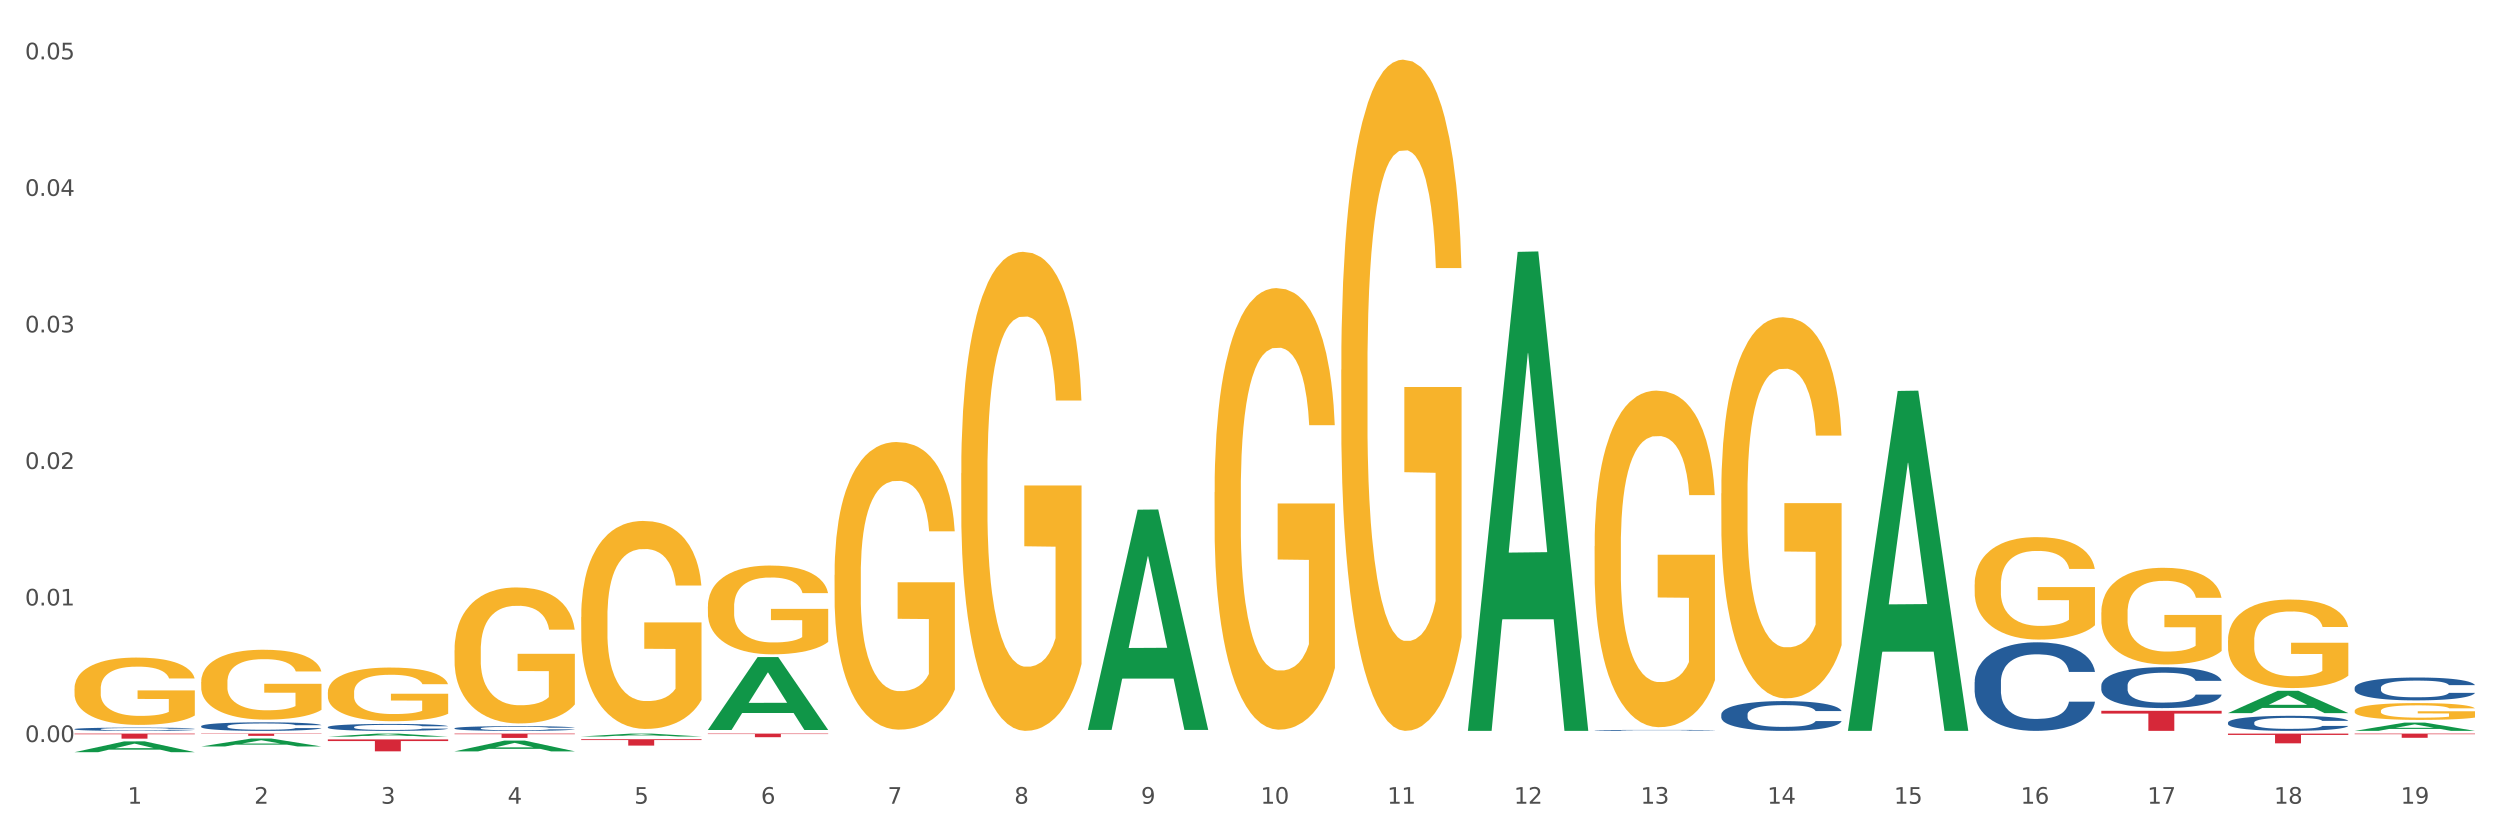 <?xml version="1.0" encoding="utf-8" standalone="no"?>
<!DOCTYPE svg PUBLIC "-//W3C//DTD SVG 1.1//EN"
  "http://www.w3.org/Graphics/SVG/1.1/DTD/svg11.dtd">
<svg xmlns:xlink="http://www.w3.org/1999/xlink" width="1080pt" height="360pt" viewBox="0 0 1080 360" xmlns="http://www.w3.org/2000/svg" version="1.1">
 <rect x="0" y="0" width="1080" height="360" fill="#333333" stroke="none"/>
 <defs>
  <style type="text/css">*{stroke-linejoin: round; stroke-linecap: butt}</style>
 </defs>
 <g id="figure_1">
  <g id="patch_1">
   <path d="M 0 360 
L 1080 360 
L 1080 0 
L 0 0 
z
" style="fill: #ffffff; stroke: #ffffff; stroke-linejoin: miter"/>
  </g>
  <g id="axes_1">
   <g id="matplotlib.axis_1">
    <g id="xtick_1">
     <g id="text_1">
      <!-- 1 -->
      <g style="fill: #4d4d4d" transform="translate(55.115 347.204) scale(0.096 -0.096)">
       <defs>
        <path id="DejaVuSans-31" d="M 794 531 
L 1825 531 
L 1825 4091 
L 703 3866 
L 703 4441 
L 1819 4666 
L 2450 4666 
L 2450 531 
L 3481 531 
L 3481 0 
L 794 0 
L 794 531 
z
" transform="scale(0.016)"/>
       </defs>
       <use xlink:href="#DejaVuSans-31"/>
      </g>
     </g>
    </g>
    <g id="xtick_2">
     <g id="text_2">
      <!-- 2 -->
      <g style="fill: #4d4d4d" transform="translate(109.839 347.204) scale(0.096 -0.096)">
       <defs>
        <path id="DejaVuSans-32" d="M 1228 531 
L 3431 531 
L 3431 0 
L 469 0 
L 469 531 
Q 828 903 1448 1529 
Q 2069 2156 2228 2338 
Q 2531 2678 2651 2914 
Q 2772 3150 2772 3378 
Q 2772 3750 2511 3984 
Q 2250 4219 1831 4219 
Q 1534 4219 1204 4116 
Q 875 4013 500 3803 
L 500 4441 
Q 881 4594 1212 4672 
Q 1544 4750 1819 4750 
Q 2544 4750 2975 4387 
Q 3406 4025 3406 3419 
Q 3406 3131 3298 2873 
Q 3191 2616 2906 2266 
Q 2828 2175 2409 1742 
Q 1991 1309 1228 531 
z
" transform="scale(0.016)"/>
       </defs>
       <use xlink:href="#DejaVuSans-32"/>
      </g>
     </g>
    </g>
    <g id="xtick_3">
     <g id="text_3">
      <!-- 3 -->
      <g style="fill: #4d4d4d" transform="translate(164.564 347.204) scale(0.096 -0.096)">
       <defs>
        <path id="DejaVuSans-33" d="M 2597 2516 
Q 3050 2419 3304 2112 
Q 3559 1806 3559 1356 
Q 3559 666 3084 287 
Q 2609 -91 1734 -91 
Q 1441 -91 1130 -33 
Q 819 25 488 141 
L 488 750 
Q 750 597 1062 519 
Q 1375 441 1716 441 
Q 2309 441 2620 675 
Q 2931 909 2931 1356 
Q 2931 1769 2642 2001 
Q 2353 2234 1838 2234 
L 1294 2234 
L 1294 2753 
L 1863 2753 
Q 2328 2753 2575 2939 
Q 2822 3125 2822 3475 
Q 2822 3834 2567 4026 
Q 2313 4219 1838 4219 
Q 1578 4219 1281 4162 
Q 984 4106 628 3988 
L 628 4550 
Q 988 4650 1302 4700 
Q 1616 4750 1894 4750 
Q 2613 4750 3031 4423 
Q 3450 4097 3450 3541 
Q 3450 3153 3228 2886 
Q 3006 2619 2597 2516 
z
" transform="scale(0.016)"/>
       </defs>
       <use xlink:href="#DejaVuSans-33"/>
      </g>
     </g>
    </g>
    <g id="xtick_4">
     <g id="text_4">
      <!-- 4 -->
      <g style="fill: #4d4d4d" transform="translate(219.288 347.204) scale(0.096 -0.096)">
       <defs>
        <path id="DejaVuSans-34" d="M 2419 4116 
L 825 1625 
L 2419 1625 
L 2419 4116 
z
M 2253 4666 
L 3047 4666 
L 3047 1625 
L 3713 1625 
L 3713 1100 
L 3047 1100 
L 3047 0 
L 2419 0 
L 2419 1100 
L 313 1100 
L 313 1709 
L 2253 4666 
z
" transform="scale(0.016)"/>
       </defs>
       <use xlink:href="#DejaVuSans-34"/>
      </g>
     </g>
    </g>
    <g id="xtick_5">
     <g id="text_5">
      <!-- 5 -->
      <g style="fill: #4d4d4d" transform="translate(274.012 347.204) scale(0.096 -0.096)">
       <defs>
        <path id="DejaVuSans-35" d="M 691 4666 
L 3169 4666 
L 3169 4134 
L 1269 4134 
L 1269 2991 
Q 1406 3038 1543 3061 
Q 1681 3084 1819 3084 
Q 2600 3084 3056 2656 
Q 3513 2228 3513 1497 
Q 3513 744 3044 326 
Q 2575 -91 1722 -91 
Q 1428 -91 1123 -41 
Q 819 9 494 109 
L 494 744 
Q 775 591 1075 516 
Q 1375 441 1709 441 
Q 2250 441 2565 725 
Q 2881 1009 2881 1497 
Q 2881 1984 2565 2268 
Q 2250 2553 1709 2553 
Q 1456 2553 1204 2497 
Q 953 2441 691 2322 
L 691 4666 
z
" transform="scale(0.016)"/>
       </defs>
       <use xlink:href="#DejaVuSans-35"/>
      </g>
     </g>
    </g>
    <g id="xtick_6">
     <g id="text_6">
      <!-- 6 -->
      <g style="fill: #4d4d4d" transform="translate(328.736 347.204) scale(0.096 -0.096)">
       <defs>
        <path id="DejaVuSans-36" d="M 2113 2584 
Q 1688 2584 1439 2293 
Q 1191 2003 1191 1497 
Q 1191 994 1439 701 
Q 1688 409 2113 409 
Q 2538 409 2786 701 
Q 3034 994 3034 1497 
Q 3034 2003 2786 2293 
Q 2538 2584 2113 2584 
z
M 3366 4563 
L 3366 3988 
Q 3128 4100 2886 4159 
Q 2644 4219 2406 4219 
Q 1781 4219 1451 3797 
Q 1122 3375 1075 2522 
Q 1259 2794 1537 2939 
Q 1816 3084 2150 3084 
Q 2853 3084 3261 2657 
Q 3669 2231 3669 1497 
Q 3669 778 3244 343 
Q 2819 -91 2113 -91 
Q 1303 -91 875 529 
Q 447 1150 447 2328 
Q 447 3434 972 4092 
Q 1497 4750 2381 4750 
Q 2619 4750 2861 4703 
Q 3103 4656 3366 4563 
z
" transform="scale(0.016)"/>
       </defs>
       <use xlink:href="#DejaVuSans-36"/>
      </g>
     </g>
    </g>
    <g id="xtick_7">
     <g id="text_7">
      <!-- 7 -->
      <g style="fill: #4d4d4d" transform="translate(383.461 347.204) scale(0.096 -0.096)">
       <defs>
        <path id="DejaVuSans-37" d="M 525 4666 
L 3525 4666 
L 3525 4397 
L 1831 0 
L 1172 0 
L 2766 4134 
L 525 4134 
L 525 4666 
z
" transform="scale(0.016)"/>
       </defs>
       <use xlink:href="#DejaVuSans-37"/>
      </g>
     </g>
    </g>
    <g id="xtick_8">
     <g id="text_8">
      <!-- 8 -->
      <g style="fill: #4d4d4d" transform="translate(438.185 347.204) scale(0.096 -0.096)">
       <defs>
        <path id="DejaVuSans-38" d="M 2034 2216 
Q 1584 2216 1326 1975 
Q 1069 1734 1069 1313 
Q 1069 891 1326 650 
Q 1584 409 2034 409 
Q 2484 409 2743 651 
Q 3003 894 3003 1313 
Q 3003 1734 2745 1975 
Q 2488 2216 2034 2216 
z
M 1403 2484 
Q 997 2584 770 2862 
Q 544 3141 544 3541 
Q 544 4100 942 4425 
Q 1341 4750 2034 4750 
Q 2731 4750 3128 4425 
Q 3525 4100 3525 3541 
Q 3525 3141 3298 2862 
Q 3072 2584 2669 2484 
Q 3125 2378 3379 2068 
Q 3634 1759 3634 1313 
Q 3634 634 3220 271 
Q 2806 -91 2034 -91 
Q 1263 -91 848 271 
Q 434 634 434 1313 
Q 434 1759 690 2068 
Q 947 2378 1403 2484 
z
M 1172 3481 
Q 1172 3119 1398 2916 
Q 1625 2713 2034 2713 
Q 2441 2713 2670 2916 
Q 2900 3119 2900 3481 
Q 2900 3844 2670 4047 
Q 2441 4250 2034 4250 
Q 1625 4250 1398 4047 
Q 1172 3844 1172 3481 
z
" transform="scale(0.016)"/>
       </defs>
       <use xlink:href="#DejaVuSans-38"/>
      </g>
     </g>
    </g>
    <g id="xtick_9">
     <g id="text_9">
      <!-- 9 -->
      <g style="fill: #4d4d4d" transform="translate(492.909 347.204) scale(0.096 -0.096)">
       <defs>
        <path id="DejaVuSans-39" d="M 703 97 
L 703 672 
Q 941 559 1184 500 
Q 1428 441 1663 441 
Q 2288 441 2617 861 
Q 2947 1281 2994 2138 
Q 2813 1869 2534 1725 
Q 2256 1581 1919 1581 
Q 1219 1581 811 2004 
Q 403 2428 403 3163 
Q 403 3881 828 4315 
Q 1253 4750 1959 4750 
Q 2769 4750 3195 4129 
Q 3622 3509 3622 2328 
Q 3622 1225 3098 567 
Q 2575 -91 1691 -91 
Q 1453 -91 1209 -44 
Q 966 3 703 97 
z
M 1959 2075 
Q 2384 2075 2632 2365 
Q 2881 2656 2881 3163 
Q 2881 3666 2632 3958 
Q 2384 4250 1959 4250 
Q 1534 4250 1286 3958 
Q 1038 3666 1038 3163 
Q 1038 2656 1286 2365 
Q 1534 2075 1959 2075 
z
" transform="scale(0.016)"/>
       </defs>
       <use xlink:href="#DejaVuSans-39"/>
      </g>
     </g>
    </g>
    <g id="xtick_10">
     <g id="text_10">
      <!-- 10 -->
      <g style="fill: #4d4d4d" transform="translate(544.58 347.204) scale(0.096 -0.096)">
       <defs>
        <path id="DejaVuSans-30" d="M 2034 4250 
Q 1547 4250 1301 3770 
Q 1056 3291 1056 2328 
Q 1056 1369 1301 889 
Q 1547 409 2034 409 
Q 2525 409 2770 889 
Q 3016 1369 3016 2328 
Q 3016 3291 2770 3770 
Q 2525 4250 2034 4250 
z
M 2034 4750 
Q 2819 4750 3233 4129 
Q 3647 3509 3647 2328 
Q 3647 1150 3233 529 
Q 2819 -91 2034 -91 
Q 1250 -91 836 529 
Q 422 1150 422 2328 
Q 422 3509 836 4129 
Q 1250 4750 2034 4750 
z
" transform="scale(0.016)"/>
       </defs>
       <use xlink:href="#DejaVuSans-31"/>
       <use xlink:href="#DejaVuSans-30" transform="translate(63.623 0)"/>
      </g>
     </g>
    </g>
    <g id="xtick_11">
     <g id="text_11">
      <!-- 11 -->
      <g style="fill: #4d4d4d" transform="translate(599.304 347.204) scale(0.096 -0.096)">
       <use xlink:href="#DejaVuSans-31"/>
       <use xlink:href="#DejaVuSans-31" transform="translate(63.623 0)"/>
      </g>
     </g>
    </g>
    <g id="xtick_12">
     <g id="text_12">
      <!-- 12 -->
      <g style="fill: #4d4d4d" transform="translate(654.028 347.204) scale(0.096 -0.096)">
       <use xlink:href="#DejaVuSans-31"/>
       <use xlink:href="#DejaVuSans-32" transform="translate(63.623 0)"/>
      </g>
     </g>
    </g>
    <g id="xtick_13">
     <g id="text_13">
      <!-- 13 -->
      <g style="fill: #4d4d4d" transform="translate(708.752 347.204) scale(0.096 -0.096)">
       <use xlink:href="#DejaVuSans-31"/>
       <use xlink:href="#DejaVuSans-33" transform="translate(63.623 0)"/>
      </g>
     </g>
    </g>
    <g id="xtick_14">
     <g id="text_14">
      <!-- 14 -->
      <g style="fill: #4d4d4d" transform="translate(763.477 347.204) scale(0.096 -0.096)">
       <use xlink:href="#DejaVuSans-31"/>
       <use xlink:href="#DejaVuSans-34" transform="translate(63.623 0)"/>
      </g>
     </g>
    </g>
    <g id="xtick_15">
     <g id="text_15">
      <!-- 15 -->
      <g style="fill: #4d4d4d" transform="translate(818.201 347.204) scale(0.096 -0.096)">
       <use xlink:href="#DejaVuSans-31"/>
       <use xlink:href="#DejaVuSans-35" transform="translate(63.623 0)"/>
      </g>
     </g>
    </g>
    <g id="xtick_16">
     <g id="text_16">
      <!-- 16 -->
      <g style="fill: #4d4d4d" transform="translate(872.925 347.204) scale(0.096 -0.096)">
       <use xlink:href="#DejaVuSans-31"/>
       <use xlink:href="#DejaVuSans-36" transform="translate(63.623 0)"/>
      </g>
     </g>
    </g>
    <g id="xtick_17">
     <g id="text_17">
      <!-- 17 -->
      <g style="fill: #4d4d4d" transform="translate(927.649 347.204) scale(0.096 -0.096)">
       <use xlink:href="#DejaVuSans-31"/>
       <use xlink:href="#DejaVuSans-37" transform="translate(63.623 0)"/>
      </g>
     </g>
    </g>
    <g id="xtick_18">
     <g id="text_18">
      <!-- 18 -->
      <g style="fill: #4d4d4d" transform="translate(982.374 347.204) scale(0.096 -0.096)">
       <use xlink:href="#DejaVuSans-31"/>
       <use xlink:href="#DejaVuSans-38" transform="translate(63.623 0)"/>
      </g>
     </g>
    </g>
    <g id="xtick_19">
     <g id="text_19">
      <!-- 19 -->
      <g style="fill: #4d4d4d" transform="translate(1037.098 347.204) scale(0.096 -0.096)">
       <use xlink:href="#DejaVuSans-31"/>
       <use xlink:href="#DejaVuSans-39" transform="translate(63.623 0)"/>
      </g>
     </g>
    </g>
    <g id="xtick_20"/>
    <g id="xtick_21"/>
    <g id="xtick_22"/>
    <g id="xtick_23"/>
    <g id="xtick_24"/>
    <g id="xtick_25"/>
    <g id="xtick_26"/>
    <g id="xtick_27"/>
    <g id="xtick_28"/>
    <g id="xtick_29"/>
    <g id="xtick_30"/>
    <g id="xtick_31"/>
    <g id="xtick_32"/>
    <g id="xtick_33"/>
    <g id="xtick_34"/>
    <g id="xtick_35"/>
    <g id="xtick_36"/>
    <g id="xtick_37"/>
   </g>
   <g id="matplotlib.axis_2">
    <g id="ytick_1">
     <g id="text_20">
      <!-- 0.00 -->
      <g style="fill: #4d4d4d" transform="translate(10.8 320.557) scale(0.096 -0.096)">
       <defs>
        <path id="DejaVuSans-2e" d="M 684 794 
L 1344 794 
L 1344 0 
L 684 0 
L 684 794 
z
" transform="scale(0.016)"/>
       </defs>
       <use xlink:href="#DejaVuSans-30"/>
       <use xlink:href="#DejaVuSans-2e" transform="translate(63.623 0)"/>
       <use xlink:href="#DejaVuSans-30" transform="translate(95.41 0)"/>
       <use xlink:href="#DejaVuSans-30" transform="translate(159.033 0)"/>
      </g>
     </g>
    </g>
    <g id="ytick_2">
     <g id="text_21">
      <!-- 0.01 -->
      <g style="fill: #4d4d4d" transform="translate(10.8 261.573) scale(0.096 -0.096)">
       <use xlink:href="#DejaVuSans-30"/>
       <use xlink:href="#DejaVuSans-2e" transform="translate(63.623 0)"/>
       <use xlink:href="#DejaVuSans-30" transform="translate(95.41 0)"/>
       <use xlink:href="#DejaVuSans-31" transform="translate(159.033 0)"/>
      </g>
     </g>
    </g>
    <g id="ytick_3">
     <g id="text_22">
      <!-- 0.02 -->
      <g style="fill: #4d4d4d" transform="translate(10.8 202.588) scale(0.096 -0.096)">
       <use xlink:href="#DejaVuSans-30"/>
       <use xlink:href="#DejaVuSans-2e" transform="translate(63.623 0)"/>
       <use xlink:href="#DejaVuSans-30" transform="translate(95.41 0)"/>
       <use xlink:href="#DejaVuSans-32" transform="translate(159.033 0)"/>
      </g>
     </g>
    </g>
    <g id="ytick_4">
     <g id="text_23">
      <!-- 0.03 -->
      <g style="fill: #4d4d4d" transform="translate(10.8 143.604) scale(0.096 -0.096)">
       <use xlink:href="#DejaVuSans-30"/>
       <use xlink:href="#DejaVuSans-2e" transform="translate(63.623 0)"/>
       <use xlink:href="#DejaVuSans-30" transform="translate(95.41 0)"/>
       <use xlink:href="#DejaVuSans-33" transform="translate(159.033 0)"/>
      </g>
     </g>
    </g>
    <g id="ytick_5">
     <g id="text_24">
      <!-- 0.04 -->
      <g style="fill: #4d4d4d" transform="translate(10.8 84.619) scale(0.096 -0.096)">
       <use xlink:href="#DejaVuSans-30"/>
       <use xlink:href="#DejaVuSans-2e" transform="translate(63.623 0)"/>
       <use xlink:href="#DejaVuSans-30" transform="translate(95.41 0)"/>
       <use xlink:href="#DejaVuSans-34" transform="translate(159.033 0)"/>
      </g>
     </g>
    </g>
    <g id="ytick_6">
     <g id="text_25">
      <!-- 0.05 -->
      <g style="fill: #4d4d4d" transform="translate(10.8 25.635) scale(0.096 -0.096)">
       <use xlink:href="#DejaVuSans-30"/>
       <use xlink:href="#DejaVuSans-2e" transform="translate(63.623 0)"/>
       <use xlink:href="#DejaVuSans-30" transform="translate(95.41 0)"/>
       <use xlink:href="#DejaVuSans-35" transform="translate(159.033 0)"/>
      </g>
     </g>
    </g>
    <g id="ytick_7"/>
    <g id="ytick_8"/>
    <g id="ytick_9"/>
    <g id="ytick_10"/>
    <g id="ytick_11"/>
   </g>
   <g id="PolyCollection_1">
    <path d="M 32.175 324.941 
L 32.229 324.936 
L 53.667 320.273 
L 62.564 320.269 
L 84.163 324.95 
L 73.873 324.95 
L 69.21 323.859 
L 47.075 323.859 
L 46.914 323.877 
L 42.412 324.95 
L 32.175 324.95 
L 32.175 324.941 
L 49.862 323.209 
L 66.423 323.205 
L 58.223 321.266 
L 58.115 321.257 
L 58.008 321.271 
L 49.808 323.205 
L 49.862 323.209 
L 32.175 324.941 
z
" clip-path="url(#p0c42840f86)" style="fill: #109648"/>
    <path d="M 86.899 322.479 
L 86.953 322.476 
L 108.391 319.057 
L 117.288 319.054 
L 138.887 322.486 
L 128.597 322.486 
L 123.934 321.687 
L 101.799 321.687 
L 101.638 321.7 
L 97.136 322.486 
L 86.899 322.486 
L 86.899 322.479 
L 104.586 321.21 
L 121.147 321.207 
L 112.947 319.785 
L 112.84 319.779 
L 112.733 319.789 
L 104.532 321.207 
L 104.586 321.21 
L 86.899 322.479 
z
" clip-path="url(#p0c42840f86)" style="fill: #109648"/>
    <path d="M 32.175 316.91 
L 84.163 316.91 
L 84.163 317.215 
L 63.713 317.217 
L 63.713 319.104 
L 52.502 319.104 
L 52.502 317.217 
L 32.175 317.215 
L 32.175 316.912 
L 32.175 316.91 
z
" clip-path="url(#p0c42840f86)" style="fill: #d62839"/>
    <path d="M 141.624 319.412 
L 193.612 319.412 
L 193.612 320.13 
L 173.161 320.135 
L 173.161 324.58 
L 161.951 324.58 
L 161.951 320.135 
L 141.624 320.13 
L 141.624 319.417 
L 141.624 319.412 
z
" clip-path="url(#p0c42840f86)" style="fill: #d62839"/>
    <path d="M 86.899 316.91 
L 138.887 316.91 
L 138.887 317.046 
L 118.437 317.047 
L 118.437 317.889 
L 107.226 317.889 
L 107.226 317.047 
L 86.899 317.046 
L 86.899 316.911 
L 86.899 316.91 
z
" clip-path="url(#p0c42840f86)" style="fill: #d62839"/>
    <path d="M 86.899 294.637 
L 86.961 294.61 
L 86.961 293.617 
L 87.083 292.762 
L 87.697 290.694 
L 88.618 288.984 
L 89.293 288.074 
L 89.968 287.33 
L 90.766 286.585 
L 91.748 285.813 
L 93.528 284.683 
L 94.633 284.104 
L 95.983 283.497 
L 98.439 282.615 
L 100.219 282.118 
L 102.06 281.705 
L 105.067 281.208 
L 107.032 280.988 
L 109.118 280.822 
L 111.635 280.712 
L 113.538 280.684 
L 117.712 280.767 
L 121.272 281.015 
L 122.99 281.208 
L 125.2 281.539 
L 126.366 281.76 
L 128.269 282.201 
L 130.233 282.78 
L 131.583 283.276 
L 133.609 284.214 
L 135.143 285.151 
L 136.555 286.31 
L 137.291 287.109 
L 137.844 287.854 
L 138.335 288.709 
L 138.826 290.06 
L 127.778 290.06 
L 127.348 289.095 
L 126.673 288.185 
L 125.691 287.302 
L 124.832 286.751 
L 123.358 286.061 
L 122.008 285.62 
L 120.596 285.289 
L 118.878 285.014 
L 117.527 284.876 
L 115.625 284.765 
L 111.881 284.793 
L 109.364 285.014 
L 107.645 285.289 
L 106.541 285.538 
L 105.559 285.813 
L 104.454 286.199 
L 103.165 286.778 
L 102.244 287.302 
L 101.323 287.964 
L 100.587 288.626 
L 99.912 289.398 
L 99.359 290.225 
L 98.93 291.08 
L 98.561 292.128 
L 98.254 293.865 
L 98.254 297.643 
L 98.377 298.498 
L 98.684 299.629 
L 99.052 300.483 
L 99.666 301.504 
L 100.219 302.193 
L 101.262 303.186 
L 102.428 304.013 
L 103.349 304.537 
L 104.27 304.978 
L 105.865 305.585 
L 107.645 306.081 
L 109.18 306.385 
L 111.267 306.66 
L 112.678 306.771 
L 113.906 306.826 
L 116.914 306.826 
L 119.062 306.743 
L 121.456 306.55 
L 123.297 306.302 
L 124.832 305.998 
L 126.55 305.502 
L 127.655 305.033 
L 127.655 299.27 
L 114.152 299.243 
L 114.152 295.41 
L 138.887 295.41 
L 138.887 306.66 
L 137.844 307.239 
L 136.678 307.763 
L 135.45 308.232 
L 133.609 308.811 
L 131.399 309.363 
L 129.435 309.749 
L 127.348 310.08 
L 124.893 310.383 
L 121.701 310.659 
L 119.737 310.769 
L 117.282 310.852 
L 114.397 310.879 
L 111.881 310.824 
L 109.425 310.686 
L 106.847 310.438 
L 104.331 310.08 
L 102.428 309.721 
L 100.525 309.28 
L 98.5 308.701 
L 96.904 308.149 
L 95.676 307.653 
L 94.326 307.019 
L 92.853 306.192 
L 91.748 305.447 
L 90.766 304.675 
L 89.723 303.682 
L 88.986 302.827 
L 88.25 301.752 
L 87.82 300.952 
L 87.329 299.711 
L 86.961 297.974 
L 86.899 294.637 
z
" clip-path="url(#p0c42840f86)" style="fill: #f7b32b"/>
    <path d="M 1017.212 315.738 
L 1017.266 315.735 
L 1038.704 312.171 
L 1047.601 312.168 
L 1069.2 315.745 
L 1058.91 315.745 
L 1054.247 314.912 
L 1032.112 314.912 
L 1031.951 314.926 
L 1027.449 315.745 
L 1017.212 315.745 
L 1017.212 315.738 
L 1034.899 314.415 
L 1051.46 314.412 
L 1043.26 312.93 
L 1043.152 312.923 
L 1043.045 312.934 
L 1034.845 314.412 
L 1034.899 314.415 
L 1017.212 315.738 
z
" clip-path="url(#p0c42840f86)" style="fill: #109648"/>
    <path d="M 196.348 316.91 
L 248.336 316.91 
L 248.336 317.17 
L 227.886 317.172 
L 227.886 318.783 
L 216.675 318.783 
L 216.675 317.172 
L 196.348 317.17 
L 196.348 316.912 
L 196.348 316.91 
z
" clip-path="url(#p0c42840f86)" style="fill: #d62839"/>
    <path d="M 32.175 297.509 
L 32.236 297.483 
L 32.236 296.526 
L 32.359 295.703 
L 32.973 293.71 
L 33.894 292.062 
L 34.569 291.186 
L 35.244 290.468 
L 36.042 289.751 
L 37.024 289.007 
L 38.804 287.917 
L 39.909 287.359 
L 41.259 286.775 
L 43.714 285.924 
L 45.494 285.446 
L 47.336 285.048 
L 50.343 284.569 
L 52.307 284.357 
L 54.394 284.197 
L 56.911 284.091 
L 58.814 284.064 
L 62.987 284.144 
L 66.547 284.383 
L 68.266 284.569 
L 70.476 284.888 
L 71.642 285.101 
L 73.544 285.526 
L 75.509 286.084 
L 76.859 286.562 
L 78.884 287.466 
L 80.419 288.369 
L 81.831 289.485 
L 82.567 290.256 
L 83.12 290.973 
L 83.611 291.797 
L 84.102 293.099 
L 73.053 293.099 
L 72.624 292.169 
L 71.949 291.292 
L 70.967 290.442 
L 70.107 289.91 
L 68.634 289.246 
L 67.284 288.821 
L 65.872 288.502 
L 64.153 288.236 
L 62.803 288.103 
L 60.9 287.997 
L 57.156 288.024 
L 54.64 288.236 
L 52.921 288.502 
L 51.816 288.741 
L 50.834 289.007 
L 49.729 289.379 
L 48.44 289.937 
L 47.52 290.442 
L 46.599 291.079 
L 45.863 291.717 
L 45.187 292.461 
L 44.635 293.258 
L 44.205 294.082 
L 43.837 295.092 
L 43.53 296.765 
L 43.53 300.406 
L 43.653 301.229 
L 43.96 302.319 
L 44.328 303.143 
L 44.942 304.126 
L 45.494 304.79 
L 46.538 305.747 
L 47.704 306.544 
L 48.625 307.049 
L 49.545 307.474 
L 51.141 308.058 
L 52.921 308.537 
L 54.456 308.829 
L 56.542 309.095 
L 57.954 309.201 
L 59.182 309.254 
L 62.189 309.254 
L 64.338 309.174 
L 66.731 308.988 
L 68.573 308.749 
L 70.107 308.457 
L 71.826 307.979 
L 72.931 307.527 
L 72.931 301.973 
L 59.427 301.947 
L 59.427 298.253 
L 84.163 298.253 
L 84.163 309.095 
L 83.12 309.653 
L 81.953 310.157 
L 80.726 310.609 
L 78.884 311.167 
L 76.675 311.699 
L 74.711 312.071 
L 72.624 312.389 
L 70.169 312.682 
L 66.977 312.947 
L 65.013 313.054 
L 62.558 313.133 
L 59.673 313.16 
L 57.156 313.107 
L 54.701 312.974 
L 52.123 312.735 
L 49.607 312.389 
L 47.704 312.044 
L 45.801 311.619 
L 43.776 311.061 
L 42.18 310.529 
L 40.952 310.051 
L 39.602 309.44 
L 38.129 308.643 
L 37.024 307.925 
L 36.042 307.181 
L 34.998 306.225 
L 34.262 305.401 
L 33.525 304.365 
L 33.096 303.594 
L 32.605 302.399 
L 32.236 300.725 
L 32.175 297.509 
z
" clip-path="url(#p0c42840f86)" style="fill: #f7b32b"/>
    <path d="M 196.348 280.925 
L 196.409 280.871 
L 196.409 278.94 
L 196.532 277.276 
L 197.146 273.251 
L 198.066 269.924 
L 198.742 268.153 
L 199.417 266.704 
L 200.215 265.256 
L 201.197 263.753 
L 202.977 261.553 
L 204.082 260.426 
L 205.432 259.245 
L 207.887 257.528 
L 209.667 256.562 
L 211.508 255.757 
L 214.516 254.791 
L 216.48 254.362 
L 218.567 254.04 
L 221.084 253.825 
L 222.986 253.772 
L 227.16 253.933 
L 230.72 254.416 
L 232.439 254.791 
L 234.648 255.435 
L 235.815 255.865 
L 237.717 256.723 
L 239.681 257.85 
L 241.032 258.816 
L 243.057 260.641 
L 244.592 262.465 
L 246.003 264.719 
L 246.74 266.275 
L 247.292 267.724 
L 247.783 269.388 
L 248.275 272.017 
L 237.226 272.017 
L 236.797 270.139 
L 236.121 268.368 
L 235.139 266.651 
L 234.28 265.578 
L 232.807 264.236 
L 231.457 263.377 
L 230.045 262.733 
L 228.326 262.197 
L 226.976 261.928 
L 225.073 261.714 
L 221.329 261.767 
L 218.813 262.197 
L 217.094 262.733 
L 215.989 263.216 
L 215.007 263.753 
L 213.902 264.504 
L 212.613 265.631 
L 211.693 266.651 
L 210.772 267.939 
L 210.035 269.227 
L 209.36 270.729 
L 208.808 272.339 
L 208.378 274.003 
L 208.01 276.042 
L 207.703 279.423 
L 207.703 286.774 
L 207.826 288.438 
L 208.133 290.638 
L 208.501 292.302 
L 209.115 294.287 
L 209.667 295.629 
L 210.711 297.561 
L 211.877 299.17 
L 212.797 300.19 
L 213.718 301.049 
L 215.314 302.229 
L 217.094 303.195 
L 218.628 303.785 
L 220.715 304.322 
L 222.127 304.537 
L 223.355 304.644 
L 226.362 304.644 
L 228.51 304.483 
L 230.904 304.107 
L 232.746 303.624 
L 234.28 303.034 
L 235.999 302.068 
L 237.104 301.156 
L 237.104 289.94 
L 223.6 289.887 
L 223.6 282.428 
L 248.336 282.428 
L 248.336 304.322 
L 247.292 305.449 
L 246.126 306.469 
L 244.899 307.381 
L 243.057 308.508 
L 240.848 309.581 
L 238.884 310.332 
L 236.797 310.976 
L 234.341 311.566 
L 231.15 312.103 
L 229.186 312.318 
L 226.73 312.479 
L 223.846 312.532 
L 221.329 312.425 
L 218.874 312.157 
L 216.296 311.674 
L 213.779 310.976 
L 211.877 310.279 
L 209.974 309.42 
L 207.948 308.293 
L 206.353 307.22 
L 205.125 306.254 
L 203.775 305.02 
L 202.302 303.41 
L 201.197 301.961 
L 200.215 300.458 
L 199.171 298.526 
L 198.435 296.863 
L 197.698 294.77 
L 197.269 293.214 
L 196.777 290.799 
L 196.409 287.418 
L 196.348 280.925 
z
" clip-path="url(#p0c42840f86)" style="fill: #f7b32b"/>
    <path d="M 141.624 299.096 
L 141.685 299.075 
L 141.685 298.312 
L 141.808 297.656 
L 142.421 296.067 
L 143.342 294.754 
L 144.017 294.055 
L 144.693 293.483 
L 145.49 292.911 
L 146.472 292.318 
L 148.252 291.449 
L 149.357 291.005 
L 150.708 290.539 
L 153.163 289.861 
L 154.943 289.479 
L 156.784 289.162 
L 159.792 288.78 
L 161.756 288.611 
L 163.843 288.484 
L 166.359 288.399 
L 168.262 288.378 
L 172.436 288.442 
L 175.996 288.632 
L 177.714 288.78 
L 179.924 289.035 
L 181.09 289.204 
L 182.993 289.543 
L 184.957 289.988 
L 186.308 290.369 
L 188.333 291.089 
L 189.867 291.81 
L 191.279 292.699 
L 192.016 293.313 
L 192.568 293.885 
L 193.059 294.542 
L 193.55 295.58 
L 182.502 295.58 
L 182.072 294.839 
L 181.397 294.14 
L 180.415 293.462 
L 179.556 293.038 
L 178.083 292.509 
L 176.732 292.17 
L 175.321 291.915 
L 173.602 291.704 
L 172.252 291.598 
L 170.349 291.513 
L 166.605 291.534 
L 164.088 291.704 
L 162.37 291.915 
L 161.265 292.106 
L 160.283 292.318 
L 159.178 292.614 
L 157.889 293.059 
L 156.968 293.462 
L 156.048 293.97 
L 155.311 294.478 
L 154.636 295.072 
L 154.083 295.707 
L 153.654 296.364 
L 153.286 297.169 
L 152.979 298.503 
L 152.979 301.405 
L 153.101 302.062 
L 153.408 302.93 
L 153.777 303.587 
L 154.39 304.371 
L 154.943 304.9 
L 155.986 305.663 
L 157.152 306.298 
L 158.073 306.701 
L 158.994 307.04 
L 160.59 307.506 
L 162.37 307.887 
L 163.904 308.12 
L 165.991 308.332 
L 167.403 308.416 
L 168.63 308.459 
L 171.638 308.459 
L 173.786 308.395 
L 176.18 308.247 
L 178.021 308.056 
L 179.556 307.823 
L 181.274 307.442 
L 182.379 307.082 
L 182.379 302.655 
L 168.876 302.634 
L 168.876 299.689 
L 193.612 299.689 
L 193.612 308.332 
L 192.568 308.776 
L 191.402 309.179 
L 190.174 309.539 
L 188.333 309.984 
L 186.123 310.407 
L 184.159 310.704 
L 182.072 310.958 
L 179.617 311.191 
L 176.425 311.403 
L 174.461 311.488 
L 172.006 311.551 
L 169.121 311.573 
L 166.605 311.53 
L 164.15 311.424 
L 161.572 311.234 
L 159.055 310.958 
L 157.152 310.683 
L 155.25 310.344 
L 153.224 309.899 
L 151.628 309.475 
L 150.401 309.094 
L 149.05 308.607 
L 147.577 307.972 
L 146.472 307.4 
L 145.49 306.807 
L 144.447 306.044 
L 143.71 305.387 
L 142.974 304.561 
L 142.544 303.947 
L 142.053 302.994 
L 141.685 301.659 
L 141.624 299.096 
z
" clip-path="url(#p0c42840f86)" style="fill: #f7b32b"/>
    <path d="M 524.693 212.608 
L 524.755 212.434 
L 524.755 206.162 
L 524.878 200.761 
L 525.491 187.694 
L 526.412 176.892 
L 527.087 171.143 
L 527.762 166.439 
L 528.56 161.735 
L 529.542 156.857 
L 531.322 149.714 
L 532.427 146.055 
L 533.778 142.222 
L 536.233 136.647 
L 538.013 133.511 
L 539.854 130.897 
L 542.862 127.761 
L 544.826 126.368 
L 546.913 125.322 
L 549.429 124.625 
L 551.332 124.451 
L 555.506 124.974 
L 559.066 126.542 
L 560.784 127.761 
L 562.994 129.852 
L 564.16 131.246 
L 566.063 134.033 
L 568.027 137.692 
L 569.377 140.828 
L 571.403 146.752 
L 572.937 152.675 
L 574.349 159.993 
L 575.086 165.045 
L 575.638 169.749 
L 576.129 175.15 
L 576.62 183.687 
L 565.572 183.687 
L 565.142 177.589 
L 564.467 171.84 
L 563.485 166.265 
L 562.626 162.78 
L 561.153 158.425 
L 559.802 155.637 
L 558.391 153.546 
L 556.672 151.804 
L 555.322 150.933 
L 553.419 150.236 
L 549.675 150.41 
L 547.158 151.804 
L 545.44 153.546 
L 544.335 155.114 
L 543.353 156.857 
L 542.248 159.296 
L 540.959 162.954 
L 540.038 166.265 
L 539.118 170.446 
L 538.381 174.627 
L 537.706 179.506 
L 537.153 184.732 
L 536.724 190.133 
L 536.355 196.754 
L 536.049 207.73 
L 536.049 231.598 
L 536.171 236.999 
L 536.478 244.143 
L 536.847 249.543 
L 537.46 255.99 
L 538.013 260.345 
L 539.056 266.617 
L 540.222 271.844 
L 541.143 275.154 
L 542.064 277.942 
L 543.66 281.775 
L 545.44 284.911 
L 546.974 286.827 
L 549.061 288.569 
L 550.473 289.266 
L 551.7 289.615 
L 554.708 289.615 
L 556.856 289.092 
L 559.25 287.873 
L 561.091 286.305 
L 562.626 284.388 
L 564.344 281.252 
L 565.449 278.29 
L 565.449 241.878 
L 551.946 241.703 
L 551.946 217.486 
L 576.682 217.486 
L 576.682 288.569 
L 575.638 292.228 
L 574.472 295.538 
L 573.244 298.5 
L 571.403 302.159 
L 569.193 305.643 
L 567.229 308.082 
L 565.142 310.173 
L 562.687 312.09 
L 559.495 313.832 
L 557.531 314.529 
L 555.076 315.051 
L 552.191 315.226 
L 549.675 314.877 
L 547.22 314.006 
L 544.642 312.438 
L 542.125 310.173 
L 540.222 307.908 
L 538.32 305.121 
L 536.294 301.462 
L 534.698 297.978 
L 533.471 294.842 
L 532.12 290.834 
L 530.647 285.608 
L 529.542 280.904 
L 528.56 276.025 
L 527.517 269.753 
L 526.78 264.352 
L 526.044 257.558 
L 525.614 252.505 
L 525.123 244.665 
L 524.755 233.689 
L 524.693 212.608 
z
" clip-path="url(#p0c42840f86)" style="fill: #f7b32b"/>
    <path d="M 415.245 204.42 
L 415.306 204.231 
L 415.306 197.427 
L 415.429 191.568 
L 416.043 177.393 
L 416.964 165.674 
L 417.639 159.437 
L 418.314 154.334 
L 419.112 149.231 
L 420.094 143.938 
L 421.874 136.189 
L 422.979 132.22 
L 424.329 128.062 
L 426.784 122.014 
L 428.564 118.612 
L 430.406 115.776 
L 433.413 112.374 
L 435.377 110.862 
L 437.464 109.728 
L 439.981 108.972 
L 441.883 108.783 
L 446.057 109.35 
L 449.617 111.051 
L 451.336 112.374 
L 453.545 114.642 
L 454.712 116.154 
L 456.614 119.179 
L 458.579 123.148 
L 459.929 126.55 
L 461.954 132.976 
L 463.489 139.402 
L 464.901 147.341 
L 465.637 152.822 
L 466.19 157.925 
L 466.681 163.784 
L 467.172 173.045 
L 456.123 173.045 
L 455.694 166.43 
L 455.019 160.193 
L 454.036 154.145 
L 453.177 150.365 
L 451.704 145.639 
L 450.354 142.615 
L 448.942 140.347 
L 447.223 138.457 
L 445.873 137.512 
L 443.97 136.756 
L 440.226 136.945 
L 437.71 138.457 
L 435.991 140.347 
L 434.886 142.048 
L 433.904 143.938 
L 432.799 146.585 
L 431.51 150.554 
L 430.59 154.145 
L 429.669 158.681 
L 428.932 163.217 
L 428.257 168.509 
L 427.705 174.179 
L 427.275 180.039 
L 426.907 187.221 
L 426.6 199.128 
L 426.6 225.022 
L 426.723 230.881 
L 427.03 238.631 
L 427.398 244.49 
L 428.012 251.483 
L 428.564 256.208 
L 429.608 263.012 
L 430.774 268.683 
L 431.695 272.274 
L 432.615 275.298 
L 434.211 279.456 
L 435.991 282.858 
L 437.526 284.937 
L 439.612 286.827 
L 441.024 287.583 
L 442.252 287.961 
L 445.259 287.961 
L 447.408 287.394 
L 449.801 286.071 
L 451.643 284.37 
L 453.177 282.291 
L 454.896 278.889 
L 456.001 275.676 
L 456.001 236.174 
L 442.497 235.985 
L 442.497 209.713 
L 467.233 209.713 
L 467.233 286.827 
L 466.19 290.796 
L 465.023 294.387 
L 463.796 297.601 
L 461.954 301.57 
L 459.745 305.35 
L 457.781 307.996 
L 455.694 310.264 
L 453.239 312.343 
L 450.047 314.233 
L 448.083 314.989 
L 445.628 315.556 
L 442.743 315.745 
L 440.226 315.367 
L 437.771 314.422 
L 435.193 312.721 
L 432.677 310.264 
L 430.774 307.807 
L 428.871 304.783 
L 426.846 300.814 
L 425.25 297.034 
L 424.022 293.631 
L 422.672 289.284 
L 421.199 283.614 
L 420.094 278.511 
L 419.112 273.219 
L 418.068 266.415 
L 417.332 260.555 
L 416.595 253.184 
L 416.166 247.703 
L 415.675 239.198 
L 415.306 227.29 
L 415.245 204.42 
z
" clip-path="url(#p0c42840f86)" style="fill: #f7b32b"/>
    <path d="M 360.521 248.37 
L 360.582 248.257 
L 360.582 244.171 
L 360.705 240.653 
L 361.319 232.142 
L 362.239 225.107 
L 362.914 221.362 
L 363.59 218.298 
L 364.388 215.234 
L 365.37 212.057 
L 367.15 207.404 
L 368.254 205.021 
L 369.605 202.524 
L 372.06 198.893 
L 373.84 196.85 
L 375.681 195.148 
L 378.689 193.106 
L 380.653 192.198 
L 382.74 191.517 
L 385.256 191.063 
L 387.159 190.949 
L 391.333 191.29 
L 394.893 192.311 
L 396.612 193.106 
L 398.821 194.467 
L 399.987 195.375 
L 401.89 197.191 
L 403.854 199.574 
L 405.205 201.616 
L 407.23 205.475 
L 408.765 209.333 
L 410.176 214.099 
L 410.913 217.39 
L 411.465 220.454 
L 411.956 223.972 
L 412.447 229.532 
L 401.399 229.532 
L 400.969 225.561 
L 400.294 221.816 
L 399.312 218.184 
L 398.453 215.915 
L 396.98 213.078 
L 395.629 211.262 
L 394.218 209.9 
L 392.499 208.766 
L 391.149 208.198 
L 389.246 207.744 
L 385.502 207.858 
L 382.985 208.766 
L 381.267 209.9 
L 380.162 210.922 
L 379.18 212.057 
L 378.075 213.645 
L 376.786 216.028 
L 375.865 218.184 
L 374.945 220.908 
L 374.208 223.631 
L 373.533 226.809 
L 372.981 230.213 
L 372.551 233.731 
L 372.183 238.043 
L 371.876 245.193 
L 371.876 260.739 
L 371.999 264.257 
L 372.305 268.91 
L 372.674 272.428 
L 373.287 276.626 
L 373.84 279.463 
L 374.883 283.549 
L 376.05 286.953 
L 376.97 289.109 
L 377.891 290.925 
L 379.487 293.421 
L 381.267 295.464 
L 382.801 296.712 
L 384.888 297.847 
L 386.3 298.301 
L 387.527 298.528 
L 390.535 298.528 
L 392.683 298.187 
L 395.077 297.393 
L 396.918 296.372 
L 398.453 295.124 
L 400.172 293.081 
L 401.276 291.152 
L 401.276 267.435 
L 387.773 267.321 
L 387.773 251.547 
L 412.509 251.547 
L 412.509 297.847 
L 411.465 300.23 
L 410.299 302.386 
L 409.071 304.315 
L 407.23 306.698 
L 405.02 308.968 
L 403.056 310.557 
L 400.969 311.918 
L 398.514 313.167 
L 395.323 314.302 
L 393.358 314.755 
L 390.903 315.096 
L 388.018 315.209 
L 385.502 314.982 
L 383.047 314.415 
L 380.469 313.394 
L 377.952 311.918 
L 376.05 310.443 
L 374.147 308.628 
L 372.121 306.244 
L 370.525 303.975 
L 369.298 301.932 
L 367.948 299.322 
L 366.474 295.918 
L 365.37 292.854 
L 364.388 289.676 
L 363.344 285.591 
L 362.608 282.073 
L 361.871 277.648 
L 361.441 274.357 
L 360.95 269.25 
L 360.582 262.101 
L 360.521 248.37 
z
" clip-path="url(#p0c42840f86)" style="fill: #f7b32b"/>
    <path d="M 305.796 262.037 
L 305.858 262.002 
L 305.858 260.741 
L 305.981 259.655 
L 306.594 257.027 
L 307.515 254.855 
L 308.19 253.699 
L 308.865 252.753 
L 309.663 251.807 
L 310.645 250.826 
L 312.425 249.39 
L 313.53 248.654 
L 314.88 247.883 
L 317.336 246.762 
L 319.116 246.131 
L 320.957 245.606 
L 323.965 244.975 
L 325.929 244.695 
L 328.016 244.485 
L 330.532 244.345 
L 332.435 244.31 
L 336.609 244.415 
L 340.169 244.73 
L 341.887 244.975 
L 344.097 245.396 
L 345.263 245.676 
L 347.166 246.237 
L 349.13 246.972 
L 350.48 247.603 
L 352.506 248.794 
L 354.04 249.985 
L 355.452 251.457 
L 356.189 252.473 
L 356.741 253.419 
L 357.232 254.505 
L 357.723 256.222 
L 346.675 256.222 
L 346.245 254.995 
L 345.57 253.839 
L 344.588 252.718 
L 343.729 252.017 
L 342.256 251.141 
L 340.905 250.581 
L 339.493 250.161 
L 337.775 249.81 
L 336.425 249.635 
L 334.522 249.495 
L 330.778 249.53 
L 328.261 249.81 
L 326.542 250.161 
L 325.438 250.476 
L 324.456 250.826 
L 323.351 251.317 
L 322.062 252.052 
L 321.141 252.718 
L 320.22 253.559 
L 319.484 254.4 
L 318.809 255.381 
L 318.256 256.432 
L 317.827 257.518 
L 317.458 258.849 
L 317.151 261.056 
L 317.151 265.856 
L 317.274 266.942 
L 317.581 268.379 
L 317.949 269.465 
L 318.563 270.761 
L 319.116 271.637 
L 320.159 272.898 
L 321.325 273.949 
L 322.246 274.615 
L 323.167 275.176 
L 324.762 275.946 
L 326.542 276.577 
L 328.077 276.963 
L 330.164 277.313 
L 331.576 277.453 
L 332.803 277.523 
L 335.811 277.523 
L 337.959 277.418 
L 340.353 277.173 
L 342.194 276.857 
L 343.729 276.472 
L 345.447 275.841 
L 346.552 275.246 
L 346.552 267.923 
L 333.049 267.888 
L 333.049 263.018 
L 357.784 263.018 
L 357.784 277.313 
L 356.741 278.049 
L 355.575 278.714 
L 354.347 279.31 
L 352.506 280.046 
L 350.296 280.746 
L 348.332 281.237 
L 346.245 281.657 
L 343.79 282.043 
L 340.598 282.393 
L 338.634 282.533 
L 336.179 282.638 
L 333.294 282.673 
L 330.778 282.603 
L 328.322 282.428 
L 325.745 282.113 
L 323.228 281.657 
L 321.325 281.202 
L 319.423 280.641 
L 317.397 279.905 
L 315.801 279.205 
L 314.574 278.574 
L 313.223 277.768 
L 311.75 276.717 
L 310.645 275.771 
L 309.663 274.79 
L 308.62 273.529 
L 307.883 272.443 
L 307.147 271.077 
L 306.717 270.061 
L 306.226 268.484 
L 305.858 266.277 
L 305.796 262.037 
z
" clip-path="url(#p0c42840f86)" style="fill: #f7b32b"/>
    <path d="M 251.072 266.567 
L 251.133 266.485 
L 251.133 263.531 
L 251.256 260.987 
L 251.87 254.832 
L 252.791 249.745 
L 253.466 247.036 
L 254.141 244.821 
L 254.939 242.605 
L 255.921 240.307 
L 257.701 236.943 
L 258.806 235.22 
L 260.156 233.414 
L 262.611 230.788 
L 264.391 229.311 
L 266.233 228.08 
L 269.24 226.603 
L 271.204 225.947 
L 273.291 225.454 
L 275.808 225.126 
L 277.711 225.044 
L 281.884 225.29 
L 285.444 226.029 
L 287.163 226.603 
L 289.373 227.588 
L 290.539 228.244 
L 292.442 229.557 
L 294.406 231.281 
L 295.756 232.758 
L 297.782 235.548 
L 299.316 238.338 
L 300.728 241.785 
L 301.464 244.164 
L 302.017 246.38 
L 302.508 248.924 
L 302.999 252.945 
L 291.951 252.945 
L 291.521 250.073 
L 290.846 247.365 
L 289.864 244.739 
L 289.004 243.098 
L 287.531 241.046 
L 286.181 239.733 
L 284.769 238.748 
L 283.051 237.928 
L 281.7 237.517 
L 279.797 237.189 
L 276.053 237.271 
L 273.537 237.928 
L 271.818 238.748 
L 270.713 239.487 
L 269.731 240.307 
L 268.627 241.456 
L 267.338 243.18 
L 266.417 244.739 
L 265.496 246.708 
L 264.76 248.678 
L 264.084 250.975 
L 263.532 253.437 
L 263.102 255.981 
L 262.734 259.1 
L 262.427 264.27 
L 262.427 275.512 
L 262.55 278.056 
L 262.857 281.421 
L 263.225 283.964 
L 263.839 287.001 
L 264.391 289.052 
L 265.435 292.007 
L 266.601 294.468 
L 267.522 296.028 
L 268.442 297.341 
L 270.038 299.146 
L 271.818 300.623 
L 273.353 301.526 
L 275.44 302.346 
L 276.851 302.675 
L 278.079 302.839 
L 281.086 302.839 
L 283.235 302.593 
L 285.629 302.018 
L 287.47 301.28 
L 289.004 300.377 
L 290.723 298.9 
L 291.828 297.505 
L 291.828 280.354 
L 278.324 280.272 
L 278.324 268.865 
L 303.06 268.865 
L 303.06 302.346 
L 302.017 304.07 
L 300.851 305.629 
L 299.623 307.024 
L 297.782 308.747 
L 295.572 310.388 
L 293.608 311.537 
L 291.521 312.522 
L 289.066 313.425 
L 285.874 314.245 
L 283.91 314.574 
L 281.455 314.82 
L 278.57 314.902 
L 276.053 314.738 
L 273.598 314.327 
L 271.02 313.589 
L 268.504 312.522 
L 266.601 311.455 
L 264.698 310.142 
L 262.673 308.419 
L 261.077 306.778 
L 259.849 305.301 
L 258.499 303.413 
L 257.026 300.951 
L 255.921 298.736 
L 254.939 296.438 
L 253.896 293.484 
L 253.159 290.94 
L 252.422 287.739 
L 251.993 285.359 
L 251.502 281.667 
L 251.133 276.497 
L 251.072 266.567 
z
" clip-path="url(#p0c42840f86)" style="fill: #f7b32b"/>
    <path d="M 962.488 316.91 
L 1014.476 316.91 
L 1014.476 317.494 
L 994.025 317.498 
L 994.025 321.111 
L 982.815 321.111 
L 982.815 317.498 
L 962.488 317.494 
L 962.488 316.914 
L 962.488 316.91 
z
" clip-path="url(#p0c42840f86)" style="fill: #d62839"/>
    <path d="M 907.763 307.068 
L 959.751 307.068 
L 959.751 308.274 
L 939.301 308.282 
L 939.301 315.745 
L 928.09 315.745 
L 928.09 308.282 
L 907.763 308.274 
L 907.763 307.076 
L 907.763 307.068 
z
" clip-path="url(#p0c42840f86)" style="fill: #d62839"/>
    <path d="M 305.796 316.91 
L 357.784 316.91 
L 357.784 317.128 
L 337.334 317.13 
L 337.334 318.482 
L 326.123 318.482 
L 326.123 317.13 
L 305.796 317.128 
L 305.796 316.911 
L 305.796 316.91 
z
" clip-path="url(#p0c42840f86)" style="fill: #d62839"/>
    <path d="M 251.072 319.335 
L 303.06 319.335 
L 303.06 319.72 
L 282.61 319.722 
L 282.61 322.104 
L 271.399 322.104 
L 271.399 319.722 
L 251.072 319.72 
L 251.072 319.337 
L 251.072 319.335 
z
" clip-path="url(#p0c42840f86)" style="fill: #d62839"/>
    <path d="M 962.488 276.67 
L 962.549 276.635 
L 962.549 275.378 
L 962.672 274.295 
L 963.286 271.674 
L 964.206 269.508 
L 964.881 268.356 
L 965.557 267.412 
L 966.355 266.469 
L 967.337 265.491 
L 969.117 264.059 
L 970.221 263.325 
L 971.572 262.556 
L 974.027 261.438 
L 975.807 260.81 
L 977.648 260.286 
L 980.656 259.657 
L 982.62 259.377 
L 984.707 259.168 
L 987.223 259.028 
L 989.126 258.993 
L 993.3 259.098 
L 996.86 259.412 
L 998.579 259.657 
L 1000.788 260.076 
L 1001.954 260.355 
L 1003.857 260.914 
L 1005.821 261.648 
L 1007.172 262.277 
L 1009.197 263.465 
L 1010.732 264.652 
L 1012.143 266.12 
L 1012.88 267.133 
L 1013.432 268.076 
L 1013.923 269.159 
L 1014.414 270.871 
L 1003.366 270.871 
L 1002.936 269.648 
L 1002.261 268.495 
L 1001.279 267.377 
L 1000.42 266.679 
L 998.947 265.805 
L 997.596 265.246 
L 996.185 264.827 
L 994.466 264.478 
L 993.116 264.303 
L 991.213 264.163 
L 987.469 264.198 
L 984.952 264.478 
L 983.234 264.827 
L 982.129 265.142 
L 981.147 265.491 
L 980.042 265.98 
L 978.753 266.714 
L 977.832 267.377 
L 976.912 268.216 
L 976.175 269.054 
L 975.5 270.032 
L 974.948 271.081 
L 974.518 272.164 
L 974.15 273.491 
L 973.843 275.692 
L 973.843 280.478 
L 973.966 281.561 
L 974.272 282.993 
L 974.641 284.076 
L 975.255 285.369 
L 975.807 286.242 
L 976.85 287.5 
L 978.017 288.548 
L 978.937 289.212 
L 979.858 289.771 
L 981.454 290.539 
L 983.234 291.168 
L 984.768 291.552 
L 986.855 291.902 
L 988.267 292.042 
L 989.494 292.111 
L 992.502 292.111 
L 994.65 292.007 
L 997.044 291.762 
L 998.885 291.448 
L 1000.42 291.063 
L 1002.139 290.435 
L 1003.243 289.841 
L 1003.243 282.539 
L 989.74 282.504 
L 989.74 277.648 
L 1014.476 277.648 
L 1014.476 291.902 
L 1013.432 292.635 
L 1012.266 293.299 
L 1011.038 293.893 
L 1009.197 294.627 
L 1006.987 295.325 
L 1005.023 295.815 
L 1002.936 296.234 
L 1000.481 296.618 
L 997.29 296.967 
L 995.325 297.107 
L 992.87 297.212 
L 989.985 297.247 
L 987.469 297.177 
L 985.014 297.002 
L 982.436 296.688 
L 979.919 296.234 
L 978.017 295.78 
L 976.114 295.221 
L 974.088 294.487 
L 972.492 293.788 
L 971.265 293.159 
L 969.915 292.356 
L 968.441 291.308 
L 967.337 290.365 
L 966.355 289.386 
L 965.311 288.129 
L 964.575 287.046 
L 963.838 285.683 
L 963.408 284.67 
L 962.917 283.098 
L 962.549 280.897 
L 962.488 276.67 
z
" clip-path="url(#p0c42840f86)" style="fill: #f7b32b"/>
    <path d="M 1017.212 307.091 
L 1017.273 307.085 
L 1017.273 306.845 
L 1017.396 306.64 
L 1018.01 306.141 
L 1018.931 305.73 
L 1019.606 305.511 
L 1020.281 305.331 
L 1021.079 305.152 
L 1022.061 304.966 
L 1023.841 304.694 
L 1024.946 304.554 
L 1026.296 304.408 
L 1028.751 304.196 
L 1030.531 304.076 
L 1032.373 303.976 
L 1035.38 303.857 
L 1037.344 303.804 
L 1039.431 303.764 
L 1041.948 303.737 
L 1043.85 303.731 
L 1048.024 303.751 
L 1051.584 303.81 
L 1053.303 303.857 
L 1055.512 303.936 
L 1056.679 303.99 
L 1058.581 304.096 
L 1060.546 304.235 
L 1061.896 304.355 
L 1063.921 304.581 
L 1065.456 304.807 
L 1066.868 305.085 
L 1067.604 305.278 
L 1068.157 305.457 
L 1068.648 305.663 
L 1069.139 305.989 
L 1058.09 305.989 
L 1057.661 305.756 
L 1056.986 305.537 
L 1056.004 305.325 
L 1055.144 305.192 
L 1053.671 305.026 
L 1052.321 304.919 
L 1050.909 304.84 
L 1049.19 304.773 
L 1047.84 304.74 
L 1045.937 304.714 
L 1042.193 304.72 
L 1039.677 304.773 
L 1037.958 304.84 
L 1036.853 304.9 
L 1035.871 304.966 
L 1034.766 305.059 
L 1033.477 305.198 
L 1032.557 305.325 
L 1031.636 305.484 
L 1030.899 305.643 
L 1030.224 305.829 
L 1029.672 306.029 
L 1029.242 306.234 
L 1028.874 306.487 
L 1028.567 306.905 
L 1028.567 307.815 
L 1028.69 308.021 
L 1028.997 308.293 
L 1029.365 308.499 
L 1029.979 308.745 
L 1030.531 308.911 
L 1031.575 309.15 
L 1032.741 309.349 
L 1033.662 309.476 
L 1034.582 309.582 
L 1036.178 309.728 
L 1037.958 309.847 
L 1039.493 309.921 
L 1041.579 309.987 
L 1042.991 310.013 
L 1044.219 310.027 
L 1047.226 310.027 
L 1049.375 310.007 
L 1051.768 309.96 
L 1053.61 309.901 
L 1055.144 309.828 
L 1056.863 309.708 
L 1057.968 309.595 
L 1057.968 308.207 
L 1044.464 308.2 
L 1044.464 307.277 
L 1069.2 307.277 
L 1069.2 309.987 
L 1068.157 310.126 
L 1066.99 310.253 
L 1065.763 310.365 
L 1063.921 310.505 
L 1061.712 310.638 
L 1059.748 310.731 
L 1057.661 310.81 
L 1055.206 310.884 
L 1052.014 310.95 
L 1050.05 310.977 
L 1047.595 310.996 
L 1044.71 311.003 
L 1042.193 310.99 
L 1039.738 310.957 
L 1037.16 310.897 
L 1034.644 310.81 
L 1032.741 310.724 
L 1030.838 310.618 
L 1028.813 310.478 
L 1027.217 310.346 
L 1025.989 310.226 
L 1024.639 310.073 
L 1023.166 309.874 
L 1022.061 309.695 
L 1021.079 309.509 
L 1020.035 309.27 
L 1019.299 309.064 
L 1018.562 308.805 
L 1018.133 308.612 
L 1017.642 308.313 
L 1017.273 307.895 
L 1017.212 307.091 
z
" clip-path="url(#p0c42840f86)" style="fill: #f7b32b"/>
    <path d="M 688.866 235.932 
L 688.928 235.799 
L 688.928 231.019 
L 689.05 226.902 
L 689.664 216.941 
L 690.585 208.708 
L 691.26 204.325 
L 691.935 200.739 
L 692.733 197.154 
L 693.715 193.435 
L 695.495 187.99 
L 696.6 185.201 
L 697.95 182.28 
L 700.406 178.03 
L 702.186 175.64 
L 704.027 173.648 
L 707.034 171.257 
L 708.999 170.195 
L 711.086 169.398 
L 713.602 168.867 
L 715.505 168.734 
L 719.679 169.132 
L 723.239 170.327 
L 724.957 171.257 
L 727.167 172.851 
L 728.333 173.913 
L 730.236 176.038 
L 732.2 178.827 
L 733.55 181.217 
L 735.576 185.733 
L 737.11 190.248 
L 738.522 195.826 
L 739.258 199.677 
L 739.811 203.263 
L 740.302 207.38 
L 740.793 213.887 
L 729.745 213.887 
L 729.315 209.239 
L 728.64 204.856 
L 727.658 200.607 
L 726.799 197.951 
L 725.325 194.63 
L 723.975 192.506 
L 722.563 190.912 
L 720.845 189.584 
L 719.494 188.92 
L 717.592 188.389 
L 713.848 188.521 
L 711.331 189.584 
L 709.612 190.912 
L 708.508 192.107 
L 707.526 193.435 
L 706.421 195.294 
L 705.132 198.083 
L 704.211 200.607 
L 703.29 203.794 
L 702.554 206.981 
L 701.879 210.7 
L 701.326 214.684 
L 700.897 218.801 
L 700.528 223.847 
L 700.221 232.214 
L 700.221 250.408 
L 700.344 254.525 
L 700.651 259.97 
L 701.019 264.087 
L 701.633 269 
L 702.186 272.32 
L 703.229 277.101 
L 704.395 281.085 
L 705.316 283.609 
L 706.237 285.734 
L 707.832 288.655 
L 709.612 291.046 
L 711.147 292.506 
L 713.234 293.835 
L 714.645 294.366 
L 715.873 294.631 
L 718.881 294.631 
L 721.029 294.233 
L 723.423 293.303 
L 725.264 292.108 
L 726.799 290.647 
L 728.517 288.257 
L 729.622 285.999 
L 729.622 258.243 
L 716.119 258.11 
L 716.119 239.651 
L 740.854 239.651 
L 740.854 293.835 
L 739.811 296.623 
L 738.645 299.147 
L 737.417 301.404 
L 735.576 304.193 
L 733.366 306.849 
L 731.402 308.708 
L 729.315 310.302 
L 726.86 311.763 
L 723.668 313.091 
L 721.704 313.622 
L 719.249 314.021 
L 716.364 314.153 
L 713.848 313.888 
L 711.392 313.224 
L 708.814 312.029 
L 706.298 310.302 
L 704.395 308.576 
L 702.492 306.451 
L 700.467 303.662 
L 698.871 301.006 
L 697.643 298.615 
L 696.293 295.561 
L 694.82 291.577 
L 693.715 287.991 
L 692.733 284.273 
L 691.69 279.492 
L 690.953 275.375 
L 690.217 270.196 
L 689.787 266.344 
L 689.296 260.368 
L 688.928 252.001 
L 688.866 235.932 
z
" clip-path="url(#p0c42840f86)" style="fill: #f7b32b"/>
    <path d="M 743.591 213.134 
L 743.652 212.983 
L 743.652 207.57 
L 743.775 202.908 
L 744.388 191.63 
L 745.309 182.307 
L 745.984 177.345 
L 746.66 173.284 
L 747.457 169.224 
L 748.44 165.014 
L 750.22 158.848 
L 751.324 155.691 
L 752.675 152.382 
L 755.13 147.57 
L 756.91 144.864 
L 758.751 142.608 
L 761.759 139.901 
L 763.723 138.698 
L 765.81 137.796 
L 768.326 137.195 
L 770.229 137.044 
L 774.403 137.495 
L 777.963 138.849 
L 779.681 139.901 
L 781.891 141.706 
L 783.057 142.909 
L 784.96 145.315 
L 786.924 148.473 
L 788.275 151.179 
L 790.3 156.292 
L 791.835 161.405 
L 793.246 167.721 
L 793.983 172.081 
L 794.535 176.142 
L 795.026 180.803 
L 795.517 188.171 
L 784.469 188.171 
L 784.039 182.908 
L 783.364 177.946 
L 782.382 173.134 
L 781.523 170.127 
L 780.05 166.367 
L 778.699 163.961 
L 777.288 162.157 
L 775.569 160.653 
L 774.219 159.901 
L 772.316 159.3 
L 768.572 159.45 
L 766.055 160.653 
L 764.337 162.157 
L 763.232 163.51 
L 762.25 165.014 
L 761.145 167.119 
L 759.856 170.277 
L 758.935 173.134 
L 758.015 176.743 
L 757.278 180.352 
L 756.603 184.563 
L 756.051 189.074 
L 755.621 193.735 
L 755.253 199.45 
L 754.946 208.923 
L 754.946 229.524 
L 755.068 234.186 
L 755.375 240.351 
L 755.744 245.013 
L 756.357 250.577 
L 756.91 254.336 
L 757.953 259.75 
L 759.119 264.261 
L 760.04 267.118 
L 760.961 269.524 
L 762.557 272.832 
L 764.337 275.539 
L 765.871 277.193 
L 767.958 278.697 
L 769.37 279.298 
L 770.597 279.599 
L 773.605 279.599 
L 775.753 279.148 
L 778.147 278.095 
L 779.988 276.742 
L 781.523 275.088 
L 783.241 272.381 
L 784.346 269.825 
L 784.346 238.397 
L 770.843 238.246 
L 770.843 217.344 
L 795.579 217.344 
L 795.579 278.697 
L 794.535 281.855 
L 793.369 284.712 
L 792.141 287.268 
L 790.3 290.426 
L 788.09 293.434 
L 786.126 295.539 
L 784.039 297.343 
L 781.584 298.998 
L 778.392 300.501 
L 776.428 301.103 
L 773.973 301.554 
L 771.088 301.704 
L 768.572 301.404 
L 766.117 300.652 
L 763.539 299.298 
L 761.022 297.343 
L 759.119 295.389 
L 757.217 292.983 
L 755.191 289.825 
L 753.595 286.817 
L 752.368 284.11 
L 751.017 280.652 
L 749.544 276.141 
L 748.44 272.08 
L 747.457 267.87 
L 746.414 262.457 
L 745.677 257.795 
L 744.941 251.93 
L 744.511 247.569 
L 744.02 240.803 
L 743.652 231.329 
L 743.591 213.134 
z
" clip-path="url(#p0c42840f86)" style="fill: #f7b32b"/>
    <path d="M 907.763 264.586 
L 907.825 264.548 
L 907.825 263.174 
L 907.948 261.992 
L 908.561 259.13 
L 909.482 256.764 
L 910.157 255.505 
L 910.832 254.475 
L 911.63 253.445 
L 912.612 252.376 
L 914.392 250.812 
L 915.497 250.011 
L 916.847 249.171 
L 919.303 247.95 
L 921.083 247.263 
L 922.924 246.691 
L 925.932 246.004 
L 927.896 245.699 
L 929.983 245.47 
L 932.499 245.318 
L 934.402 245.279 
L 938.576 245.394 
L 942.136 245.737 
L 943.854 246.004 
L 946.064 246.462 
L 947.23 246.767 
L 949.133 247.378 
L 951.097 248.179 
L 952.447 248.866 
L 954.473 250.163 
L 956.007 251.461 
L 957.419 253.063 
L 958.156 254.17 
L 958.708 255.2 
L 959.199 256.383 
L 959.69 258.252 
L 948.642 258.252 
L 948.212 256.917 
L 947.537 255.658 
L 946.555 254.437 
L 945.696 253.674 
L 944.223 252.72 
L 942.872 252.109 
L 941.46 251.651 
L 939.742 251.27 
L 938.392 251.079 
L 936.489 250.926 
L 932.745 250.965 
L 930.228 251.27 
L 928.51 251.651 
L 927.405 251.995 
L 926.423 252.376 
L 925.318 252.911 
L 924.029 253.712 
L 923.108 254.437 
L 922.187 255.353 
L 921.451 256.268 
L 920.776 257.337 
L 920.223 258.481 
L 919.794 259.664 
L 919.425 261.114 
L 919.119 263.518 
L 919.119 268.745 
L 919.241 269.928 
L 919.548 271.492 
L 919.916 272.675 
L 920.53 274.087 
L 921.083 275.041 
L 922.126 276.415 
L 923.292 277.559 
L 924.213 278.284 
L 925.134 278.895 
L 926.73 279.734 
L 928.51 280.421 
L 930.044 280.841 
L 932.131 281.222 
L 933.543 281.375 
L 934.77 281.451 
L 937.778 281.451 
L 939.926 281.337 
L 942.32 281.07 
L 944.161 280.726 
L 945.696 280.306 
L 947.414 279.62 
L 948.519 278.971 
L 948.519 270.996 
L 935.016 270.958 
L 935.016 265.655 
L 959.751 265.655 
L 959.751 281.222 
L 958.708 282.023 
L 957.542 282.748 
L 956.314 283.397 
L 954.473 284.198 
L 952.263 284.961 
L 950.299 285.496 
L 948.212 285.953 
L 945.757 286.373 
L 942.565 286.755 
L 940.601 286.907 
L 938.146 287.022 
L 935.261 287.06 
L 932.745 286.984 
L 930.29 286.793 
L 927.712 286.45 
L 925.195 285.953 
L 923.292 285.457 
L 921.39 284.847 
L 919.364 284.046 
L 917.768 283.283 
L 916.541 282.596 
L 915.19 281.718 
L 913.717 280.574 
L 912.612 279.543 
L 911.63 278.475 
L 910.587 277.101 
L 909.85 275.918 
L 909.114 274.43 
L 908.684 273.324 
L 908.193 271.607 
L 907.825 269.203 
L 907.763 264.586 
z
" clip-path="url(#p0c42840f86)" style="fill: #f7b32b"/>
    <path d="M 853.039 252.49 
L 853.1 252.449 
L 853.1 250.993 
L 853.223 249.74 
L 853.837 246.707 
L 854.758 244.2 
L 855.433 242.865 
L 856.108 241.773 
L 856.906 240.682 
L 857.888 239.549 
L 859.668 237.891 
L 860.773 237.042 
L 862.123 236.153 
L 864.578 234.859 
L 866.358 234.131 
L 868.2 233.524 
L 871.207 232.796 
L 873.171 232.473 
L 875.258 232.23 
L 877.775 232.068 
L 879.678 232.028 
L 883.851 232.149 
L 887.411 232.513 
L 889.13 232.796 
L 891.34 233.281 
L 892.506 233.605 
L 894.409 234.252 
L 896.373 235.101 
L 897.723 235.829 
L 899.749 237.204 
L 901.283 238.579 
L 902.695 240.277 
L 903.431 241.45 
L 903.984 242.542 
L 904.475 243.795 
L 904.966 245.777 
L 893.918 245.777 
L 893.488 244.361 
L 892.813 243.027 
L 891.831 241.733 
L 890.971 240.924 
L 889.498 239.913 
L 888.148 239.266 
L 886.736 238.781 
L 885.018 238.377 
L 883.667 238.174 
L 881.765 238.013 
L 878.02 238.053 
L 875.504 238.377 
L 873.785 238.781 
L 872.68 239.145 
L 871.698 239.549 
L 870.594 240.116 
L 869.305 240.965 
L 868.384 241.733 
L 867.463 242.704 
L 866.727 243.674 
L 866.051 244.806 
L 865.499 246.019 
L 865.069 247.273 
L 864.701 248.81 
L 864.394 251.357 
L 864.394 256.897 
L 864.517 258.151 
L 864.824 259.809 
L 865.192 261.062 
L 865.806 262.559 
L 866.358 263.57 
L 867.402 265.025 
L 868.568 266.238 
L 869.489 267.007 
L 870.409 267.654 
L 872.005 268.543 
L 873.785 269.271 
L 875.32 269.716 
L 877.407 270.12 
L 878.818 270.282 
L 880.046 270.363 
L 883.053 270.363 
L 885.202 270.242 
L 887.596 269.959 
L 889.437 269.595 
L 890.971 269.15 
L 892.69 268.422 
L 893.795 267.735 
L 893.795 259.283 
L 880.291 259.243 
L 880.291 253.622 
L 905.027 253.622 
L 905.027 270.12 
L 903.984 270.97 
L 902.818 271.738 
L 901.59 272.425 
L 899.749 273.275 
L 897.539 274.083 
L 895.575 274.65 
L 893.488 275.135 
L 891.033 275.58 
L 887.841 275.984 
L 885.877 276.146 
L 883.422 276.267 
L 880.537 276.307 
L 878.02 276.227 
L 875.565 276.024 
L 872.987 275.66 
L 870.471 275.135 
L 868.568 274.609 
L 866.665 273.962 
L 864.64 273.113 
L 863.044 272.304 
L 861.816 271.576 
L 860.466 270.646 
L 858.993 269.433 
L 857.888 268.341 
L 856.906 267.209 
L 855.863 265.753 
L 855.126 264.5 
L 854.389 262.923 
L 853.96 261.75 
L 853.469 259.93 
L 853.1 257.383 
L 853.039 252.49 
z
" clip-path="url(#p0c42840f86)" style="fill: #f7b32b"/>
    <path d="M 579.418 159.762 
L 579.479 159.497 
L 579.479 149.963 
L 579.602 141.754 
L 580.216 121.892 
L 581.136 105.472 
L 581.812 96.733 
L 582.487 89.583 
L 583.285 82.433 
L 584.267 75.017 
L 586.047 64.159 
L 587.152 58.598 
L 588.502 52.772 
L 590.957 44.297 
L 592.737 39.531 
L 594.578 35.558 
L 597.586 30.791 
L 599.55 28.673 
L 601.637 27.084 
L 604.154 26.024 
L 606.056 25.759 
L 610.23 26.554 
L 613.79 28.937 
L 615.509 30.791 
L 617.718 33.969 
L 618.884 36.088 
L 620.787 40.325 
L 622.751 45.886 
L 624.102 50.653 
L 626.127 59.657 
L 627.662 68.661 
L 629.073 79.784 
L 629.81 87.464 
L 630.362 94.615 
L 630.853 102.824 
L 631.344 115.801 
L 620.296 115.801 
L 619.867 106.532 
L 619.191 97.792 
L 618.209 89.318 
L 617.35 84.021 
L 615.877 77.401 
L 614.527 73.164 
L 613.115 69.986 
L 611.396 67.337 
L 610.046 66.013 
L 608.143 64.954 
L 604.399 65.219 
L 601.882 67.337 
L 600.164 69.986 
L 599.059 72.369 
L 598.077 75.017 
L 596.972 78.725 
L 595.683 84.286 
L 594.763 89.318 
L 593.842 95.674 
L 593.105 102.03 
L 592.43 109.445 
L 591.878 117.39 
L 591.448 125.599 
L 591.08 135.663 
L 590.773 152.347 
L 590.773 188.628 
L 590.896 196.838 
L 591.203 207.696 
L 591.571 215.905 
L 592.185 225.704 
L 592.737 232.325 
L 593.78 241.858 
L 594.947 249.803 
L 595.867 254.835 
L 596.788 259.072 
L 598.384 264.898 
L 600.164 269.665 
L 601.698 272.578 
L 603.785 275.227 
L 605.197 276.286 
L 606.425 276.816 
L 609.432 276.816 
L 611.58 276.021 
L 613.974 274.167 
L 615.816 271.784 
L 617.35 268.871 
L 619.069 264.104 
L 620.173 259.602 
L 620.173 204.253 
L 606.67 203.988 
L 606.67 167.177 
L 631.406 167.177 
L 631.406 275.227 
L 630.362 280.788 
L 629.196 285.82 
L 627.969 290.322 
L 626.127 295.883 
L 623.918 301.18 
L 621.953 304.887 
L 619.867 308.065 
L 617.411 310.978 
L 614.22 313.627 
L 612.256 314.686 
L 609.8 315.48 
L 606.916 315.745 
L 604.399 315.216 
L 601.944 313.891 
L 599.366 311.508 
L 596.849 308.065 
L 594.947 304.622 
L 593.044 300.385 
L 591.018 294.824 
L 589.423 289.527 
L 588.195 284.76 
L 586.845 278.669 
L 585.372 270.725 
L 584.267 263.574 
L 583.285 256.159 
L 582.241 246.625 
L 581.505 238.416 
L 580.768 228.087 
L 580.338 220.407 
L 579.847 208.49 
L 579.479 191.806 
L 579.418 159.762 
z
" clip-path="url(#p0c42840f86)" style="fill: #f7b32b"/>
    <path d="M 688.866 315.51 
L 688.928 315.51 
L 688.928 315.499 
L 689.112 315.484 
L 689.788 315.457 
L 690.648 315.436 
L 692.123 315.412 
L 692.922 315.401 
L 693.967 315.39 
L 696.118 315.372 
L 698.576 315.356 
L 700.296 315.348 
L 701.587 315.342 
L 704.475 315.332 
L 706.134 315.328 
L 707.855 315.325 
L 709.33 315.322 
L 711.788 315.32 
L 713.754 315.318 
L 716.028 315.318 
L 717.933 315.318 
L 720.452 315.32 
L 724.14 315.325 
L 725.553 315.327 
L 727.458 315.332 
L 729.424 315.338 
L 731.022 315.345 
L 732.866 315.354 
L 734.771 315.365 
L 736.614 315.38 
L 737.905 315.394 
L 738.949 315.408 
L 739.871 315.426 
L 740.547 315.445 
L 740.854 315.461 
L 729.609 315.461 
L 729.301 315.446 
L 728.687 315.431 
L 728.072 315.42 
L 727.396 315.412 
L 726.352 315.402 
L 725.43 315.396 
L 723.894 315.388 
L 722.48 315.384 
L 721.313 315.381 
L 719.899 315.378 
L 716.888 315.376 
L 714.737 315.376 
L 713.385 315.377 
L 711.726 315.379 
L 710.313 315.382 
L 708.654 315.386 
L 707.363 315.391 
L 706.073 315.398 
L 705.335 315.403 
L 704.229 315.411 
L 703.492 315.418 
L 702.509 315.43 
L 701.955 315.439 
L 700.972 315.461 
L 700.542 315.478 
L 700.358 315.489 
L 700.235 315.501 
L 700.235 315.562 
L 700.604 315.59 
L 700.911 315.601 
L 701.402 315.615 
L 702.324 315.632 
L 703.676 315.648 
L 705.09 315.661 
L 706.257 315.668 
L 707.363 315.673 
L 708.469 315.678 
L 709.821 315.682 
L 710.927 315.684 
L 712.587 315.686 
L 714.553 315.687 
L 716.089 315.687 
L 719.223 315.686 
L 720.637 315.684 
L 721.989 315.681 
L 723.464 315.677 
L 724.631 315.672 
L 725.307 315.668 
L 726.413 315.661 
L 727.274 315.653 
L 728.011 315.644 
L 728.503 315.636 
L 729.056 315.625 
L 729.486 315.611 
L 729.609 315.604 
L 740.854 315.604 
L 740.609 315.618 
L 740.178 315.632 
L 739.318 315.65 
L 738.642 315.661 
L 737.597 315.674 
L 736.491 315.685 
L 734.955 315.697 
L 733.542 315.706 
L 732.067 315.714 
L 730.469 315.721 
L 727.581 315.73 
L 726.536 315.733 
L 724.324 315.738 
L 722.603 315.741 
L 720.084 315.743 
L 717.503 315.745 
L 714.799 315.745 
L 712.402 315.744 
L 709.76 315.742 
L 708.101 315.74 
L 706.257 315.736 
L 704.106 315.731 
L 702.078 315.724 
L 700.173 315.716 
L 698.391 315.707 
L 696.732 315.697 
L 694.581 315.68 
L 692.984 315.664 
L 691.816 315.649 
L 691.017 315.636 
L 690.218 315.62 
L 689.788 315.608 
L 689.112 315.581 
L 688.866 315.556 
L 688.866 315.51 
z
" clip-path="url(#p0c42840f86)" style="fill: #255c99"/>
    <path d="M 32.175 314.963 
L 32.236 314.962 
L 32.236 314.925 
L 32.421 314.876 
L 33.097 314.785 
L 33.957 314.716 
L 35.432 314.636 
L 36.231 314.602 
L 37.275 314.565 
L 39.426 314.504 
L 41.884 314.452 
L 43.605 314.423 
L 44.895 314.405 
L 47.784 314.373 
L 49.443 314.358 
L 51.164 314.347 
L 52.638 314.339 
L 55.096 314.33 
L 57.063 314.326 
L 59.337 314.325 
L 61.242 314.326 
L 63.761 314.331 
L 67.448 314.347 
L 68.862 314.356 
L 70.767 314.371 
L 72.733 314.392 
L 74.331 314.413 
L 76.174 314.443 
L 78.079 314.482 
L 79.923 314.531 
L 81.213 314.576 
L 82.258 314.624 
L 83.18 314.683 
L 83.856 314.746 
L 84.163 314.799 
L 72.917 314.799 
L 72.61 314.751 
L 71.996 314.7 
L 71.381 314.664 
L 70.705 314.636 
L 69.66 314.604 
L 68.739 314.583 
L 67.202 314.558 
L 65.789 314.543 
L 64.621 314.533 
L 63.208 314.526 
L 60.197 314.518 
L 58.046 314.518 
L 56.694 314.52 
L 55.035 314.527 
L 53.622 314.536 
L 51.962 314.552 
L 50.672 314.568 
L 49.381 314.591 
L 48.644 314.606 
L 47.538 314.635 
L 46.8 314.658 
L 45.817 314.698 
L 45.264 314.727 
L 44.281 314.801 
L 43.851 314.855 
L 43.666 314.893 
L 43.544 314.934 
L 43.544 315.137 
L 43.912 315.228 
L 44.22 315.266 
L 44.711 315.311 
L 45.633 315.368 
L 46.985 315.423 
L 48.398 315.464 
L 49.566 315.488 
L 50.672 315.506 
L 51.778 315.521 
L 53.13 315.534 
L 54.236 315.542 
L 55.895 315.549 
L 57.862 315.553 
L 59.398 315.553 
L 62.532 315.547 
L 63.945 315.54 
L 65.297 315.531 
L 66.772 315.517 
L 67.94 315.501 
L 68.616 315.49 
L 69.722 315.465 
L 70.582 315.439 
L 71.32 315.409 
L 71.811 315.383 
L 72.364 315.344 
L 72.795 315.3 
L 72.917 315.277 
L 84.163 315.277 
L 83.917 315.324 
L 83.487 315.369 
L 82.627 315.43 
L 81.951 315.465 
L 80.906 315.508 
L 79.8 315.544 
L 78.264 315.584 
L 76.85 315.614 
L 75.375 315.64 
L 73.778 315.663 
L 70.89 315.696 
L 69.845 315.705 
L 67.633 315.721 
L 65.912 315.73 
L 63.392 315.739 
L 60.811 315.744 
L 58.108 315.745 
L 55.711 315.743 
L 53.069 315.735 
L 51.409 315.727 
L 49.566 315.715 
L 47.415 315.697 
L 45.387 315.675 
L 43.482 315.649 
L 41.7 315.619 
L 40.041 315.586 
L 37.89 315.53 
L 36.292 315.475 
L 35.125 315.425 
L 34.326 315.382 
L 33.527 315.327 
L 33.097 315.29 
L 32.421 315.199 
L 32.175 315.115 
L 32.175 314.963 
z
" clip-path="url(#p0c42840f86)" style="fill: #255c99"/>
    <path d="M 86.899 313.707 
L 86.961 313.704 
L 86.961 313.609 
L 87.145 313.48 
L 87.821 313.244 
L 88.681 313.065 
L 90.156 312.855 
L 90.955 312.767 
L 92 312.669 
L 94.151 312.51 
L 96.609 312.375 
L 98.329 312.301 
L 99.62 312.253 
L 102.508 312.169 
L 104.167 312.132 
L 105.888 312.101 
L 107.363 312.081 
L 109.821 312.057 
L 111.787 312.047 
L 114.061 312.044 
L 115.966 312.047 
L 118.485 312.061 
L 122.172 312.101 
L 123.586 312.125 
L 125.491 312.166 
L 127.457 312.22 
L 129.055 312.274 
L 130.899 312.352 
L 132.804 312.453 
L 134.647 312.581 
L 135.938 312.7 
L 136.982 312.825 
L 137.904 312.977 
L 138.58 313.142 
L 138.887 313.281 
L 127.642 313.281 
L 127.334 313.156 
L 126.72 313.021 
L 126.105 312.93 
L 125.429 312.855 
L 124.385 312.771 
L 123.463 312.717 
L 121.927 312.652 
L 120.513 312.612 
L 119.346 312.588 
L 117.932 312.568 
L 114.921 312.548 
L 112.77 312.548 
L 111.418 312.554 
L 109.759 312.571 
L 108.346 312.595 
L 106.687 312.635 
L 105.396 312.679 
L 104.106 312.737 
L 103.368 312.777 
L 102.262 312.852 
L 101.525 312.913 
L 100.542 313.017 
L 99.988 313.092 
L 99.005 313.284 
L 98.575 313.426 
L 98.391 313.524 
L 98.268 313.633 
L 98.268 314.16 
L 98.637 314.397 
L 98.944 314.498 
L 99.435 314.613 
L 100.357 314.762 
L 101.709 314.907 
L 103.122 315.012 
L 104.29 315.076 
L 105.396 315.123 
L 106.502 315.16 
L 107.854 315.194 
L 108.96 315.215 
L 110.62 315.235 
L 112.586 315.245 
L 114.122 315.245 
L 117.256 315.228 
L 118.67 315.211 
L 120.022 315.187 
L 121.497 315.15 
L 122.664 315.11 
L 123.34 315.079 
L 124.446 315.015 
L 125.307 314.947 
L 126.044 314.87 
L 126.536 314.802 
L 127.089 314.701 
L 127.519 314.586 
L 127.642 314.525 
L 138.887 314.525 
L 138.642 314.647 
L 138.211 314.765 
L 137.351 314.924 
L 136.675 315.015 
L 135.63 315.127 
L 134.524 315.221 
L 132.988 315.326 
L 131.575 315.404 
L 130.1 315.471 
L 128.502 315.532 
L 125.614 315.617 
L 124.569 315.64 
L 122.357 315.681 
L 120.636 315.705 
L 118.117 315.728 
L 115.536 315.742 
L 112.832 315.745 
L 110.435 315.738 
L 107.793 315.718 
L 106.134 315.698 
L 104.29 315.667 
L 102.139 315.62 
L 100.111 315.563 
L 98.206 315.495 
L 96.424 315.417 
L 94.765 315.329 
L 92.614 315.184 
L 91.017 315.042 
L 89.849 314.91 
L 89.05 314.799 
L 88.251 314.657 
L 87.821 314.559 
L 87.145 314.322 
L 86.899 314.102 
L 86.899 313.707 
z
" clip-path="url(#p0c42840f86)" style="fill: #255c99"/>
    <path d="M 743.591 308.654 
L 743.652 308.643 
L 743.652 308.313 
L 743.836 307.867 
L 744.512 307.043 
L 745.373 306.42 
L 746.848 305.691 
L 747.646 305.385 
L 748.691 305.044 
L 750.842 304.492 
L 753.3 304.021 
L 755.021 303.763 
L 756.311 303.598 
L 759.199 303.304 
L 760.858 303.175 
L 762.579 303.069 
L 764.054 302.998 
L 766.512 302.916 
L 768.478 302.881 
L 770.752 302.869 
L 772.657 302.881 
L 775.177 302.928 
L 778.864 303.069 
L 780.277 303.151 
L 782.182 303.292 
L 784.149 303.48 
L 785.746 303.668 
L 787.59 303.939 
L 789.495 304.292 
L 791.338 304.739 
L 792.629 305.15 
L 793.674 305.585 
L 794.595 306.114 
L 795.271 306.691 
L 795.579 307.173 
L 784.333 307.173 
L 784.026 306.738 
L 783.411 306.267 
L 782.797 305.95 
L 782.121 305.691 
L 781.076 305.397 
L 780.154 305.209 
L 778.618 304.986 
L 777.205 304.844 
L 776.037 304.762 
L 774.624 304.692 
L 771.613 304.621 
L 769.462 304.621 
L 768.11 304.645 
L 766.451 304.703 
L 765.037 304.786 
L 763.378 304.927 
L 762.088 305.08 
L 760.797 305.28 
L 760.06 305.421 
L 758.953 305.679 
L 758.216 305.891 
L 757.233 306.256 
L 756.68 306.514 
L 755.697 307.184 
L 755.266 307.678 
L 755.082 308.019 
L 754.959 308.396 
L 754.959 310.23 
L 755.328 311.053 
L 755.635 311.406 
L 756.127 311.806 
L 757.048 312.323 
L 758.4 312.829 
L 759.814 313.193 
L 760.981 313.417 
L 762.088 313.582 
L 763.194 313.711 
L 764.546 313.828 
L 765.652 313.899 
L 767.311 313.97 
L 769.277 314.005 
L 770.814 314.005 
L 773.948 313.946 
L 775.361 313.887 
L 776.713 313.805 
L 778.188 313.676 
L 779.355 313.534 
L 780.031 313.429 
L 781.138 313.205 
L 781.998 312.97 
L 782.735 312.7 
L 783.227 312.464 
L 783.78 312.112 
L 784.21 311.712 
L 784.333 311.5 
L 795.579 311.5 
L 795.333 311.923 
L 794.903 312.335 
L 794.042 312.888 
L 793.366 313.205 
L 792.322 313.593 
L 791.216 313.923 
L 789.679 314.287 
L 788.266 314.558 
L 786.791 314.793 
L 785.193 315.004 
L 782.305 315.298 
L 781.26 315.381 
L 779.048 315.522 
L 777.327 315.604 
L 774.808 315.686 
L 772.227 315.733 
L 769.523 315.745 
L 767.127 315.722 
L 764.484 315.651 
L 762.825 315.581 
L 760.981 315.475 
L 758.831 315.31 
L 756.803 315.11 
L 754.898 314.875 
L 753.116 314.605 
L 751.456 314.299 
L 749.306 313.793 
L 747.708 313.299 
L 746.54 312.841 
L 745.741 312.453 
L 744.943 311.959 
L 744.512 311.618 
L 743.836 310.795 
L 743.591 310.03 
L 743.591 308.654 
z
" clip-path="url(#p0c42840f86)" style="fill: #255c99"/>
    <path d="M 1017.212 316.91 
L 1069.2 316.91 
L 1069.2 317.164 
L 1048.75 317.165 
L 1048.75 318.736 
L 1037.539 318.736 
L 1037.539 317.165 
L 1017.212 317.164 
L 1017.212 316.912 
L 1017.212 316.91 
z
" clip-path="url(#p0c42840f86)" style="fill: #d62839"/>
    <path d="M 853.039 294.669 
L 853.101 294.634 
L 853.101 293.655 
L 853.285 292.327 
L 853.961 289.88 
L 854.821 288.028 
L 856.296 285.861 
L 857.095 284.952 
L 858.14 283.938 
L 860.29 282.296 
L 862.748 280.897 
L 864.469 280.128 
L 865.76 279.639 
L 868.648 278.765 
L 870.307 278.381 
L 872.028 278.066 
L 873.503 277.857 
L 875.961 277.612 
L 877.927 277.507 
L 880.201 277.472 
L 882.106 277.507 
L 884.625 277.647 
L 888.312 278.066 
L 889.726 278.311 
L 891.631 278.73 
L 893.597 279.29 
L 895.195 279.849 
L 897.038 280.653 
L 898.943 281.701 
L 900.787 283.03 
L 902.077 284.253 
L 903.122 285.546 
L 904.044 287.119 
L 904.72 288.832 
L 905.027 290.265 
L 893.782 290.265 
L 893.474 288.971 
L 892.86 287.573 
L 892.245 286.63 
L 891.569 285.861 
L 890.525 284.987 
L 889.603 284.428 
L 888.067 283.764 
L 886.653 283.344 
L 885.486 283.099 
L 884.072 282.89 
L 881.061 282.68 
L 878.91 282.68 
L 877.558 282.75 
L 875.899 282.925 
L 874.486 283.169 
L 872.827 283.589 
L 871.536 284.043 
L 870.246 284.637 
L 869.508 285.057 
L 868.402 285.826 
L 867.665 286.455 
L 866.681 287.538 
L 866.128 288.307 
L 865.145 290.3 
L 864.715 291.768 
L 864.531 292.781 
L 864.408 293.9 
L 864.408 299.352 
L 864.776 301.799 
L 865.084 302.848 
L 865.575 304.036 
L 866.497 305.574 
L 867.849 307.077 
L 869.262 308.16 
L 870.43 308.825 
L 871.536 309.314 
L 872.642 309.698 
L 873.994 310.048 
L 875.1 310.258 
L 876.759 310.467 
L 878.726 310.572 
L 880.262 310.572 
L 883.396 310.397 
L 884.81 310.223 
L 886.162 309.978 
L 887.636 309.594 
L 888.804 309.174 
L 889.48 308.86 
L 890.586 308.195 
L 891.446 307.496 
L 892.184 306.692 
L 892.675 305.993 
L 893.228 304.945 
L 893.659 303.756 
L 893.782 303.127 
L 905.027 303.127 
L 904.781 304.386 
L 904.351 305.609 
L 903.491 307.252 
L 902.815 308.195 
L 901.77 309.349 
L 900.664 310.328 
L 899.128 311.411 
L 897.714 312.215 
L 896.24 312.914 
L 894.642 313.543 
L 891.754 314.417 
L 890.709 314.662 
L 888.497 315.081 
L 886.776 315.326 
L 884.257 315.57 
L 881.676 315.71 
L 878.972 315.745 
L 876.575 315.675 
L 873.933 315.466 
L 872.273 315.256 
L 870.43 314.941 
L 868.279 314.452 
L 866.251 313.858 
L 864.346 313.159 
L 862.564 312.355 
L 860.905 311.446 
L 858.754 309.943 
L 857.156 308.475 
L 855.989 307.112 
L 855.19 305.958 
L 854.391 304.49 
L 853.961 303.477 
L 853.285 301.03 
L 853.039 298.758 
L 853.039 294.669 
z
" clip-path="url(#p0c42840f86)" style="fill: #255c99"/>
    <path d="M 907.763 296.168 
L 907.825 296.152 
L 907.825 295.7 
L 908.009 295.086 
L 908.685 293.956 
L 909.545 293.1 
L 911.02 292.099 
L 911.819 291.68 
L 912.864 291.211 
L 915.015 290.453 
L 917.473 289.807 
L 919.193 289.452 
L 920.484 289.226 
L 923.372 288.822 
L 925.031 288.644 
L 926.752 288.499 
L 928.227 288.402 
L 930.685 288.289 
L 932.651 288.241 
L 934.925 288.225 
L 936.83 288.241 
L 939.35 288.305 
L 943.037 288.499 
L 944.45 288.612 
L 946.355 288.806 
L 948.321 289.064 
L 949.919 289.322 
L 951.763 289.694 
L 953.668 290.178 
L 955.511 290.792 
L 956.802 291.357 
L 957.846 291.954 
L 958.768 292.681 
L 959.444 293.472 
L 959.751 294.134 
L 948.506 294.134 
L 948.199 293.536 
L 947.584 292.891 
L 946.97 292.455 
L 946.294 292.099 
L 945.249 291.696 
L 944.327 291.438 
L 942.791 291.131 
L 941.377 290.937 
L 940.21 290.824 
L 938.796 290.727 
L 935.785 290.63 
L 933.635 290.63 
L 932.283 290.663 
L 930.623 290.743 
L 929.21 290.856 
L 927.551 291.05 
L 926.26 291.26 
L 924.97 291.534 
L 924.232 291.728 
L 923.126 292.083 
L 922.389 292.374 
L 921.406 292.874 
L 920.853 293.23 
L 919.869 294.15 
L 919.439 294.828 
L 919.255 295.296 
L 919.132 295.813 
L 919.132 298.332 
L 919.501 299.462 
L 919.808 299.946 
L 920.3 300.495 
L 921.221 301.205 
L 922.573 301.9 
L 923.987 302.4 
L 925.154 302.707 
L 926.26 302.933 
L 927.366 303.111 
L 928.718 303.272 
L 929.825 303.369 
L 931.484 303.466 
L 933.45 303.514 
L 934.986 303.514 
L 938.12 303.433 
L 939.534 303.353 
L 940.886 303.24 
L 942.361 303.062 
L 943.528 302.868 
L 944.204 302.723 
L 945.31 302.416 
L 946.171 302.093 
L 946.908 301.722 
L 947.4 301.399 
L 947.953 300.915 
L 948.383 300.366 
L 948.506 300.075 
L 959.751 300.075 
L 959.506 300.656 
L 959.075 301.222 
L 958.215 301.98 
L 957.539 302.416 
L 956.495 302.949 
L 955.388 303.401 
L 953.852 303.902 
L 952.439 304.273 
L 950.964 304.596 
L 949.366 304.887 
L 946.478 305.29 
L 945.433 305.403 
L 943.221 305.597 
L 941.5 305.71 
L 938.981 305.823 
L 936.4 305.888 
L 933.696 305.904 
L 931.299 305.871 
L 928.657 305.775 
L 926.998 305.678 
L 925.154 305.532 
L 923.003 305.306 
L 920.975 305.032 
L 919.07 304.709 
L 917.288 304.338 
L 915.629 303.918 
L 913.478 303.224 
L 911.881 302.545 
L 910.713 301.916 
L 909.914 301.383 
L 909.115 300.705 
L 908.685 300.237 
L 908.009 299.107 
L 907.763 298.057 
L 907.763 296.168 
z
" clip-path="url(#p0c42840f86)" style="fill: #255c99"/>
    <path d="M 962.488 312.16 
L 962.549 312.154 
L 962.549 311.987 
L 962.733 311.761 
L 963.409 311.345 
L 964.27 311.03 
L 965.745 310.661 
L 966.543 310.507 
L 967.588 310.334 
L 969.739 310.055 
L 972.197 309.817 
L 973.918 309.686 
L 975.208 309.603 
L 978.096 309.454 
L 979.756 309.389 
L 981.476 309.336 
L 982.951 309.3 
L 985.409 309.258 
L 987.376 309.24 
L 989.649 309.234 
L 991.554 309.24 
L 994.074 309.264 
L 997.761 309.336 
L 999.174 309.377 
L 1001.079 309.448 
L 1003.046 309.544 
L 1004.643 309.639 
L 1006.487 309.776 
L 1008.392 309.954 
L 1010.236 310.18 
L 1011.526 310.388 
L 1012.571 310.608 
L 1013.492 310.875 
L 1014.168 311.167 
L 1014.476 311.411 
L 1003.23 311.411 
L 1002.923 311.191 
L 1002.308 310.953 
L 1001.694 310.792 
L 1001.018 310.661 
L 999.973 310.513 
L 999.051 310.418 
L 997.515 310.305 
L 996.102 310.233 
L 994.934 310.192 
L 993.521 310.156 
L 990.51 310.12 
L 988.359 310.12 
L 987.007 310.132 
L 985.348 310.162 
L 983.934 310.204 
L 982.275 310.275 
L 980.985 310.352 
L 979.694 310.453 
L 978.957 310.525 
L 977.851 310.656 
L 977.113 310.763 
L 976.13 310.947 
L 975.577 311.078 
L 974.594 311.417 
L 974.163 311.666 
L 973.979 311.839 
L 973.856 312.029 
L 973.856 312.957 
L 974.225 313.373 
L 974.532 313.551 
L 975.024 313.753 
L 975.946 314.015 
L 977.298 314.271 
L 978.711 314.455 
L 979.878 314.568 
L 980.985 314.651 
L 982.091 314.717 
L 983.443 314.776 
L 984.549 314.812 
L 986.208 314.847 
L 988.174 314.865 
L 989.711 314.865 
L 992.845 314.835 
L 994.258 314.806 
L 995.61 314.764 
L 997.085 314.699 
L 998.253 314.627 
L 998.928 314.574 
L 1000.035 314.461 
L 1000.895 314.342 
L 1001.632 314.205 
L 1002.124 314.086 
L 1002.677 313.908 
L 1003.107 313.706 
L 1003.23 313.599 
L 1014.476 313.599 
L 1014.23 313.813 
L 1013.8 314.021 
L 1012.939 314.3 
L 1012.263 314.461 
L 1011.219 314.657 
L 1010.113 314.824 
L 1008.576 315.008 
L 1007.163 315.145 
L 1005.688 315.264 
L 1004.09 315.371 
L 1001.202 315.519 
L 1000.158 315.561 
L 997.945 315.632 
L 996.225 315.674 
L 993.705 315.715 
L 991.124 315.739 
L 988.42 315.745 
L 986.024 315.733 
L 983.381 315.698 
L 981.722 315.662 
L 979.878 315.608 
L 977.728 315.525 
L 975.7 315.424 
L 973.795 315.305 
L 972.013 315.168 
L 970.353 315.014 
L 968.203 314.758 
L 966.605 314.508 
L 965.437 314.277 
L 964.638 314.08 
L 963.84 313.831 
L 963.409 313.658 
L 962.733 313.242 
L 962.488 312.855 
L 962.488 312.16 
z
" clip-path="url(#p0c42840f86)" style="fill: #255c99"/>
    <path d="M 1017.212 297.122 
L 1017.273 297.113 
L 1017.273 296.861 
L 1017.458 296.518 
L 1018.134 295.886 
L 1018.994 295.407 
L 1020.469 294.848 
L 1021.268 294.613 
L 1022.312 294.351 
L 1024.463 293.927 
L 1026.921 293.566 
L 1028.642 293.367 
L 1029.932 293.241 
L 1032.821 293.015 
L 1034.48 292.916 
L 1036.2 292.834 
L 1037.675 292.78 
L 1040.133 292.717 
L 1042.1 292.69 
L 1044.374 292.681 
L 1046.279 292.69 
L 1048.798 292.726 
L 1052.485 292.834 
L 1053.899 292.898 
L 1055.804 293.006 
L 1057.77 293.15 
L 1059.368 293.295 
L 1061.211 293.502 
L 1063.116 293.773 
L 1064.96 294.116 
L 1066.25 294.432 
L 1067.295 294.766 
L 1068.217 295.172 
L 1068.893 295.615 
L 1069.2 295.985 
L 1057.954 295.985 
L 1057.647 295.651 
L 1057.033 295.29 
L 1056.418 295.046 
L 1055.742 294.848 
L 1054.697 294.622 
L 1053.776 294.477 
L 1052.239 294.306 
L 1050.826 294.198 
L 1049.658 294.134 
L 1048.245 294.08 
L 1045.234 294.026 
L 1043.083 294.026 
L 1041.731 294.044 
L 1040.072 294.089 
L 1038.659 294.152 
L 1036.999 294.261 
L 1035.709 294.378 
L 1034.418 294.532 
L 1033.681 294.64 
L 1032.575 294.838 
L 1031.837 295.001 
L 1030.854 295.281 
L 1030.301 295.479 
L 1029.318 295.994 
L 1028.888 296.373 
L 1028.703 296.635 
L 1028.58 296.924 
L 1028.58 298.332 
L 1028.949 298.964 
L 1029.256 299.235 
L 1029.748 299.542 
L 1030.67 299.939 
L 1032.022 300.327 
L 1033.435 300.607 
L 1034.603 300.779 
L 1035.709 300.905 
L 1036.815 301.004 
L 1038.167 301.095 
L 1039.273 301.149 
L 1040.932 301.203 
L 1042.899 301.23 
L 1044.435 301.23 
L 1047.569 301.185 
L 1048.982 301.14 
L 1050.334 301.076 
L 1051.809 300.977 
L 1052.977 300.869 
L 1053.653 300.788 
L 1054.759 300.616 
L 1055.619 300.436 
L 1056.357 300.228 
L 1056.848 300.047 
L 1057.401 299.777 
L 1057.831 299.47 
L 1057.954 299.307 
L 1069.2 299.307 
L 1068.954 299.632 
L 1068.524 299.948 
L 1067.664 300.372 
L 1066.988 300.616 
L 1065.943 300.914 
L 1064.837 301.167 
L 1063.301 301.447 
L 1061.887 301.654 
L 1060.412 301.835 
L 1058.815 301.997 
L 1055.926 302.223 
L 1054.882 302.286 
L 1052.67 302.394 
L 1050.949 302.458 
L 1048.429 302.521 
L 1045.848 302.557 
L 1043.145 302.566 
L 1040.748 302.548 
L 1038.105 302.494 
L 1036.446 302.44 
L 1034.603 302.358 
L 1032.452 302.232 
L 1030.424 302.079 
L 1028.519 301.898 
L 1026.737 301.69 
L 1025.078 301.456 
L 1022.927 301.067 
L 1021.329 300.688 
L 1020.162 300.336 
L 1019.363 300.038 
L 1018.564 299.659 
L 1018.134 299.397 
L 1017.458 298.765 
L 1017.212 298.179 
L 1017.212 297.122 
z
" clip-path="url(#p0c42840f86)" style="fill: #255c99"/>
    <path d="M 196.348 324.581 
L 196.401 324.577 
L 217.84 319.952 
L 226.737 319.948 
L 248.336 324.59 
L 238.045 324.59 
L 233.383 323.509 
L 211.247 323.509 
L 211.087 323.526 
L 206.585 324.59 
L 196.348 324.59 
L 196.348 324.581 
L 214.034 322.864 
L 230.596 322.859 
L 222.395 320.937 
L 222.288 320.928 
L 222.181 320.941 
L 213.981 322.859 
L 214.034 322.864 
L 196.348 324.581 
z
" clip-path="url(#p0c42840f86)" style="fill: #109648"/>
    <path d="M 141.624 318.245 
L 141.677 318.244 
L 163.116 316.911 
L 172.012 316.91 
L 193.612 318.247 
L 183.321 318.247 
L 178.658 317.936 
L 156.523 317.936 
L 156.362 317.941 
L 151.86 318.247 
L 141.624 318.247 
L 141.624 318.245 
L 159.31 317.75 
L 175.871 317.749 
L 167.671 317.195 
L 167.564 317.192 
L 167.457 317.196 
L 159.257 317.749 
L 159.31 317.75 
L 141.624 318.245 
z
" clip-path="url(#p0c42840f86)" style="fill: #109648"/>
    <path d="M 305.796 315.296 
L 305.85 315.266 
L 327.288 283.867 
L 336.185 283.838 
L 357.784 315.355 
L 347.494 315.355 
L 342.831 308.016 
L 320.696 308.016 
L 320.535 308.134 
L 316.033 315.355 
L 305.796 315.355 
L 305.796 315.296 
L 323.483 303.636 
L 340.044 303.606 
L 331.844 290.556 
L 331.737 290.496 
L 331.63 290.585 
L 323.429 303.606 
L 323.483 303.636 
L 305.796 315.296 
z
" clip-path="url(#p0c42840f86)" style="fill: #109648"/>
    <path d="M 251.072 318.168 
L 251.126 318.166 
L 272.564 316.911 
L 281.461 316.91 
L 303.06 318.17 
L 292.77 318.17 
L 288.107 317.877 
L 265.972 317.877 
L 265.811 317.881 
L 261.309 318.17 
L 251.072 318.17 
L 251.072 318.168 
L 268.759 317.701 
L 285.32 317.7 
L 277.12 317.178 
L 277.013 317.176 
L 276.905 317.18 
L 268.705 317.7 
L 268.759 317.701 
L 251.072 318.168 
z
" clip-path="url(#p0c42840f86)" style="fill: #109648"/>
    <path d="M 634.142 315.356 
L 634.196 315.162 
L 655.634 108.806 
L 664.531 108.612 
L 686.13 315.745 
L 675.84 315.745 
L 671.177 267.511 
L 649.042 267.511 
L 648.881 268.289 
L 644.379 315.745 
L 634.142 315.745 
L 634.142 315.356 
L 651.829 238.726 
L 668.39 238.532 
L 660.19 152.761 
L 660.082 152.372 
L 659.975 152.956 
L 651.775 238.532 
L 651.829 238.726 
L 634.142 315.356 
z
" clip-path="url(#p0c42840f86)" style="fill: #109648"/>
    <path d="M 196.348 314.617 
L 196.409 314.615 
L 196.409 314.563 
L 196.594 314.492 
L 197.27 314.361 
L 198.13 314.262 
L 199.605 314.146 
L 200.404 314.097 
L 201.448 314.043 
L 203.599 313.955 
L 206.057 313.88 
L 207.778 313.839 
L 209.068 313.813 
L 211.957 313.766 
L 213.616 313.746 
L 215.336 313.729 
L 216.811 313.718 
L 219.269 313.705 
L 221.236 313.699 
L 223.509 313.697 
L 225.414 313.699 
L 227.934 313.706 
L 231.621 313.729 
L 233.034 313.742 
L 234.939 313.764 
L 236.906 313.794 
L 238.504 313.824 
L 240.347 313.867 
L 242.252 313.923 
L 244.096 313.994 
L 245.386 314.06 
L 246.431 314.129 
L 247.353 314.213 
L 248.029 314.305 
L 248.336 314.382 
L 237.09 314.382 
L 236.783 314.312 
L 236.168 314.238 
L 235.554 314.187 
L 234.878 314.146 
L 233.833 314.099 
L 232.912 314.069 
L 231.375 314.034 
L 229.962 314.011 
L 228.794 313.998 
L 227.381 313.987 
L 224.37 313.976 
L 222.219 313.976 
L 220.867 313.979 
L 219.208 313.989 
L 217.794 314.002 
L 216.135 314.024 
L 214.845 314.049 
L 213.554 314.08 
L 212.817 314.103 
L 211.711 314.144 
L 210.973 314.178 
L 209.99 314.236 
L 209.437 314.277 
L 208.454 314.383 
L 208.024 314.462 
L 207.839 314.516 
L 207.716 314.576 
L 207.716 314.868 
L 208.085 314.999 
L 208.392 315.055 
L 208.884 315.119 
L 209.806 315.201 
L 211.158 315.281 
L 212.571 315.339 
L 213.739 315.375 
L 214.845 315.401 
L 215.951 315.422 
L 217.303 315.44 
L 218.409 315.452 
L 220.068 315.463 
L 222.035 315.468 
L 223.571 315.468 
L 226.705 315.459 
L 228.118 315.45 
L 229.47 315.437 
L 230.945 315.416 
L 232.113 315.394 
L 232.789 315.377 
L 233.895 315.341 
L 234.755 315.304 
L 235.492 315.261 
L 235.984 315.223 
L 236.537 315.167 
L 236.967 315.104 
L 237.09 315.07 
L 248.336 315.07 
L 248.09 315.137 
L 247.66 315.203 
L 246.8 315.291 
L 246.124 315.341 
L 245.079 315.403 
L 243.973 315.455 
L 242.437 315.513 
L 241.023 315.556 
L 239.548 315.594 
L 237.951 315.627 
L 235.062 315.674 
L 234.018 315.687 
L 231.805 315.71 
L 230.085 315.723 
L 227.565 315.736 
L 224.984 315.743 
L 222.28 315.745 
L 219.884 315.741 
L 217.241 315.73 
L 215.582 315.719 
L 213.739 315.702 
L 211.588 315.676 
L 209.56 315.644 
L 207.655 315.607 
L 205.873 315.564 
L 204.214 315.515 
L 202.063 315.435 
L 200.465 315.356 
L 199.298 315.283 
L 198.499 315.221 
L 197.7 315.143 
L 197.27 315.089 
L 196.594 314.958 
L 196.348 314.836 
L 196.348 314.617 
z
" clip-path="url(#p0c42840f86)" style="fill: #255c99"/>
    <path d="M 141.624 314.089 
L 141.685 314.086 
L 141.685 314.009 
L 141.869 313.905 
L 142.545 313.712 
L 143.406 313.567 
L 144.88 313.396 
L 145.679 313.325 
L 146.724 313.245 
L 148.875 313.116 
L 151.333 313.006 
L 153.054 312.946 
L 154.344 312.907 
L 157.232 312.839 
L 158.891 312.809 
L 160.612 312.784 
L 162.087 312.767 
L 164.545 312.748 
L 166.511 312.74 
L 168.785 312.737 
L 170.69 312.74 
L 173.21 312.751 
L 176.897 312.784 
L 178.31 312.803 
L 180.215 312.836 
L 182.182 312.88 
L 183.779 312.924 
L 185.623 312.987 
L 187.528 313.07 
L 189.371 313.174 
L 190.662 313.27 
L 191.707 313.372 
L 192.628 313.495 
L 193.304 313.63 
L 193.612 313.743 
L 182.366 313.743 
L 182.059 313.641 
L 181.444 313.531 
L 180.83 313.457 
L 180.154 313.396 
L 179.109 313.328 
L 178.187 313.284 
L 176.651 313.232 
L 175.238 313.199 
L 174.07 313.179 
L 172.657 313.163 
L 169.645 313.146 
L 167.495 313.146 
L 166.143 313.152 
L 164.484 313.166 
L 163.07 313.185 
L 161.411 313.218 
L 160.12 313.254 
L 158.83 313.3 
L 158.093 313.333 
L 156.986 313.394 
L 156.249 313.443 
L 155.266 313.528 
L 154.713 313.589 
L 153.73 313.745 
L 153.299 313.861 
L 153.115 313.94 
L 152.992 314.028 
L 152.992 314.457 
L 153.361 314.649 
L 153.668 314.732 
L 154.16 314.825 
L 155.081 314.946 
L 156.433 315.064 
L 157.847 315.149 
L 159.014 315.201 
L 160.12 315.24 
L 161.227 315.27 
L 162.579 315.297 
L 163.685 315.314 
L 165.344 315.33 
L 167.31 315.339 
L 168.847 315.339 
L 171.981 315.325 
L 173.394 315.311 
L 174.746 315.292 
L 176.221 315.262 
L 177.388 315.229 
L 178.064 315.204 
L 179.17 315.152 
L 180.031 315.097 
L 180.768 315.034 
L 181.26 314.979 
L 181.813 314.896 
L 182.243 314.803 
L 182.366 314.753 
L 193.612 314.753 
L 193.366 314.852 
L 192.936 314.949 
L 192.075 315.078 
L 191.399 315.152 
L 190.355 315.242 
L 189.249 315.319 
L 187.712 315.405 
L 186.299 315.468 
L 184.824 315.523 
L 183.226 315.572 
L 180.338 315.641 
L 179.293 315.66 
L 177.081 315.693 
L 175.36 315.712 
L 172.841 315.731 
L 170.26 315.742 
L 167.556 315.745 
L 165.16 315.74 
L 162.517 315.723 
L 160.858 315.707 
L 159.014 315.682 
L 156.864 315.644 
L 154.836 315.597 
L 152.931 315.542 
L 151.149 315.479 
L 149.489 315.407 
L 147.339 315.289 
L 145.741 315.174 
L 144.573 315.067 
L 143.774 314.976 
L 142.975 314.861 
L 142.545 314.781 
L 141.869 314.589 
L 141.624 314.41 
L 141.624 314.089 
z
" clip-path="url(#p0c42840f86)" style="fill: #255c99"/>
    <path d="M 798.315 315.469 
L 798.368 315.331 
L 819.807 168.892 
L 828.704 168.754 
L 850.303 315.745 
L 840.012 315.745 
L 835.35 281.516 
L 813.215 281.516 
L 813.054 282.068 
L 808.552 315.745 
L 798.315 315.745 
L 798.315 315.469 
L 816.002 261.089 
L 832.563 260.951 
L 824.362 200.084 
L 824.255 199.808 
L 824.148 200.222 
L 815.948 260.951 
L 816.002 261.089 
L 798.315 315.469 
z
" clip-path="url(#p0c42840f86)" style="fill: #109648"/>
    <path d="M 962.488 308.052 
L 962.541 308.043 
L 983.98 298.421 
L 992.877 298.411 
L 1014.476 308.07 
L 1004.185 308.07 
L 999.522 305.821 
L 977.387 305.821 
L 977.227 305.857 
L 972.724 308.07 
L 962.488 308.07 
L 962.488 308.052 
L 980.174 304.479 
L 996.735 304.469 
L 988.535 300.47 
L 988.428 300.452 
L 988.321 300.479 
L 980.121 304.469 
L 980.174 304.479 
L 962.488 308.052 
z
" clip-path="url(#p0c42840f86)" style="fill: #109648"/>
    <path d="M 469.969 315.166 
L 470.023 315.076 
L 491.461 220.185 
L 500.358 220.095 
L 521.957 315.344 
L 511.667 315.344 
L 507.004 293.164 
L 484.869 293.164 
L 484.708 293.522 
L 480.206 315.344 
L 469.969 315.344 
L 469.969 315.166 
L 487.656 279.928 
L 504.217 279.838 
L 496.017 240.397 
L 495.91 240.218 
L 495.802 240.487 
L 487.602 279.838 
L 487.656 279.928 
L 469.969 315.166 
z
" clip-path="url(#p0c42840f86)" style="fill: #109648"/>
   </g>
  </g>
 </g>
 <defs>
  <clipPath id="p0c42840f86">
   <rect x="32.175" y="10.8" width="1037.025" height="329.109"/>
  </clipPath>
 </defs>
</svg>
